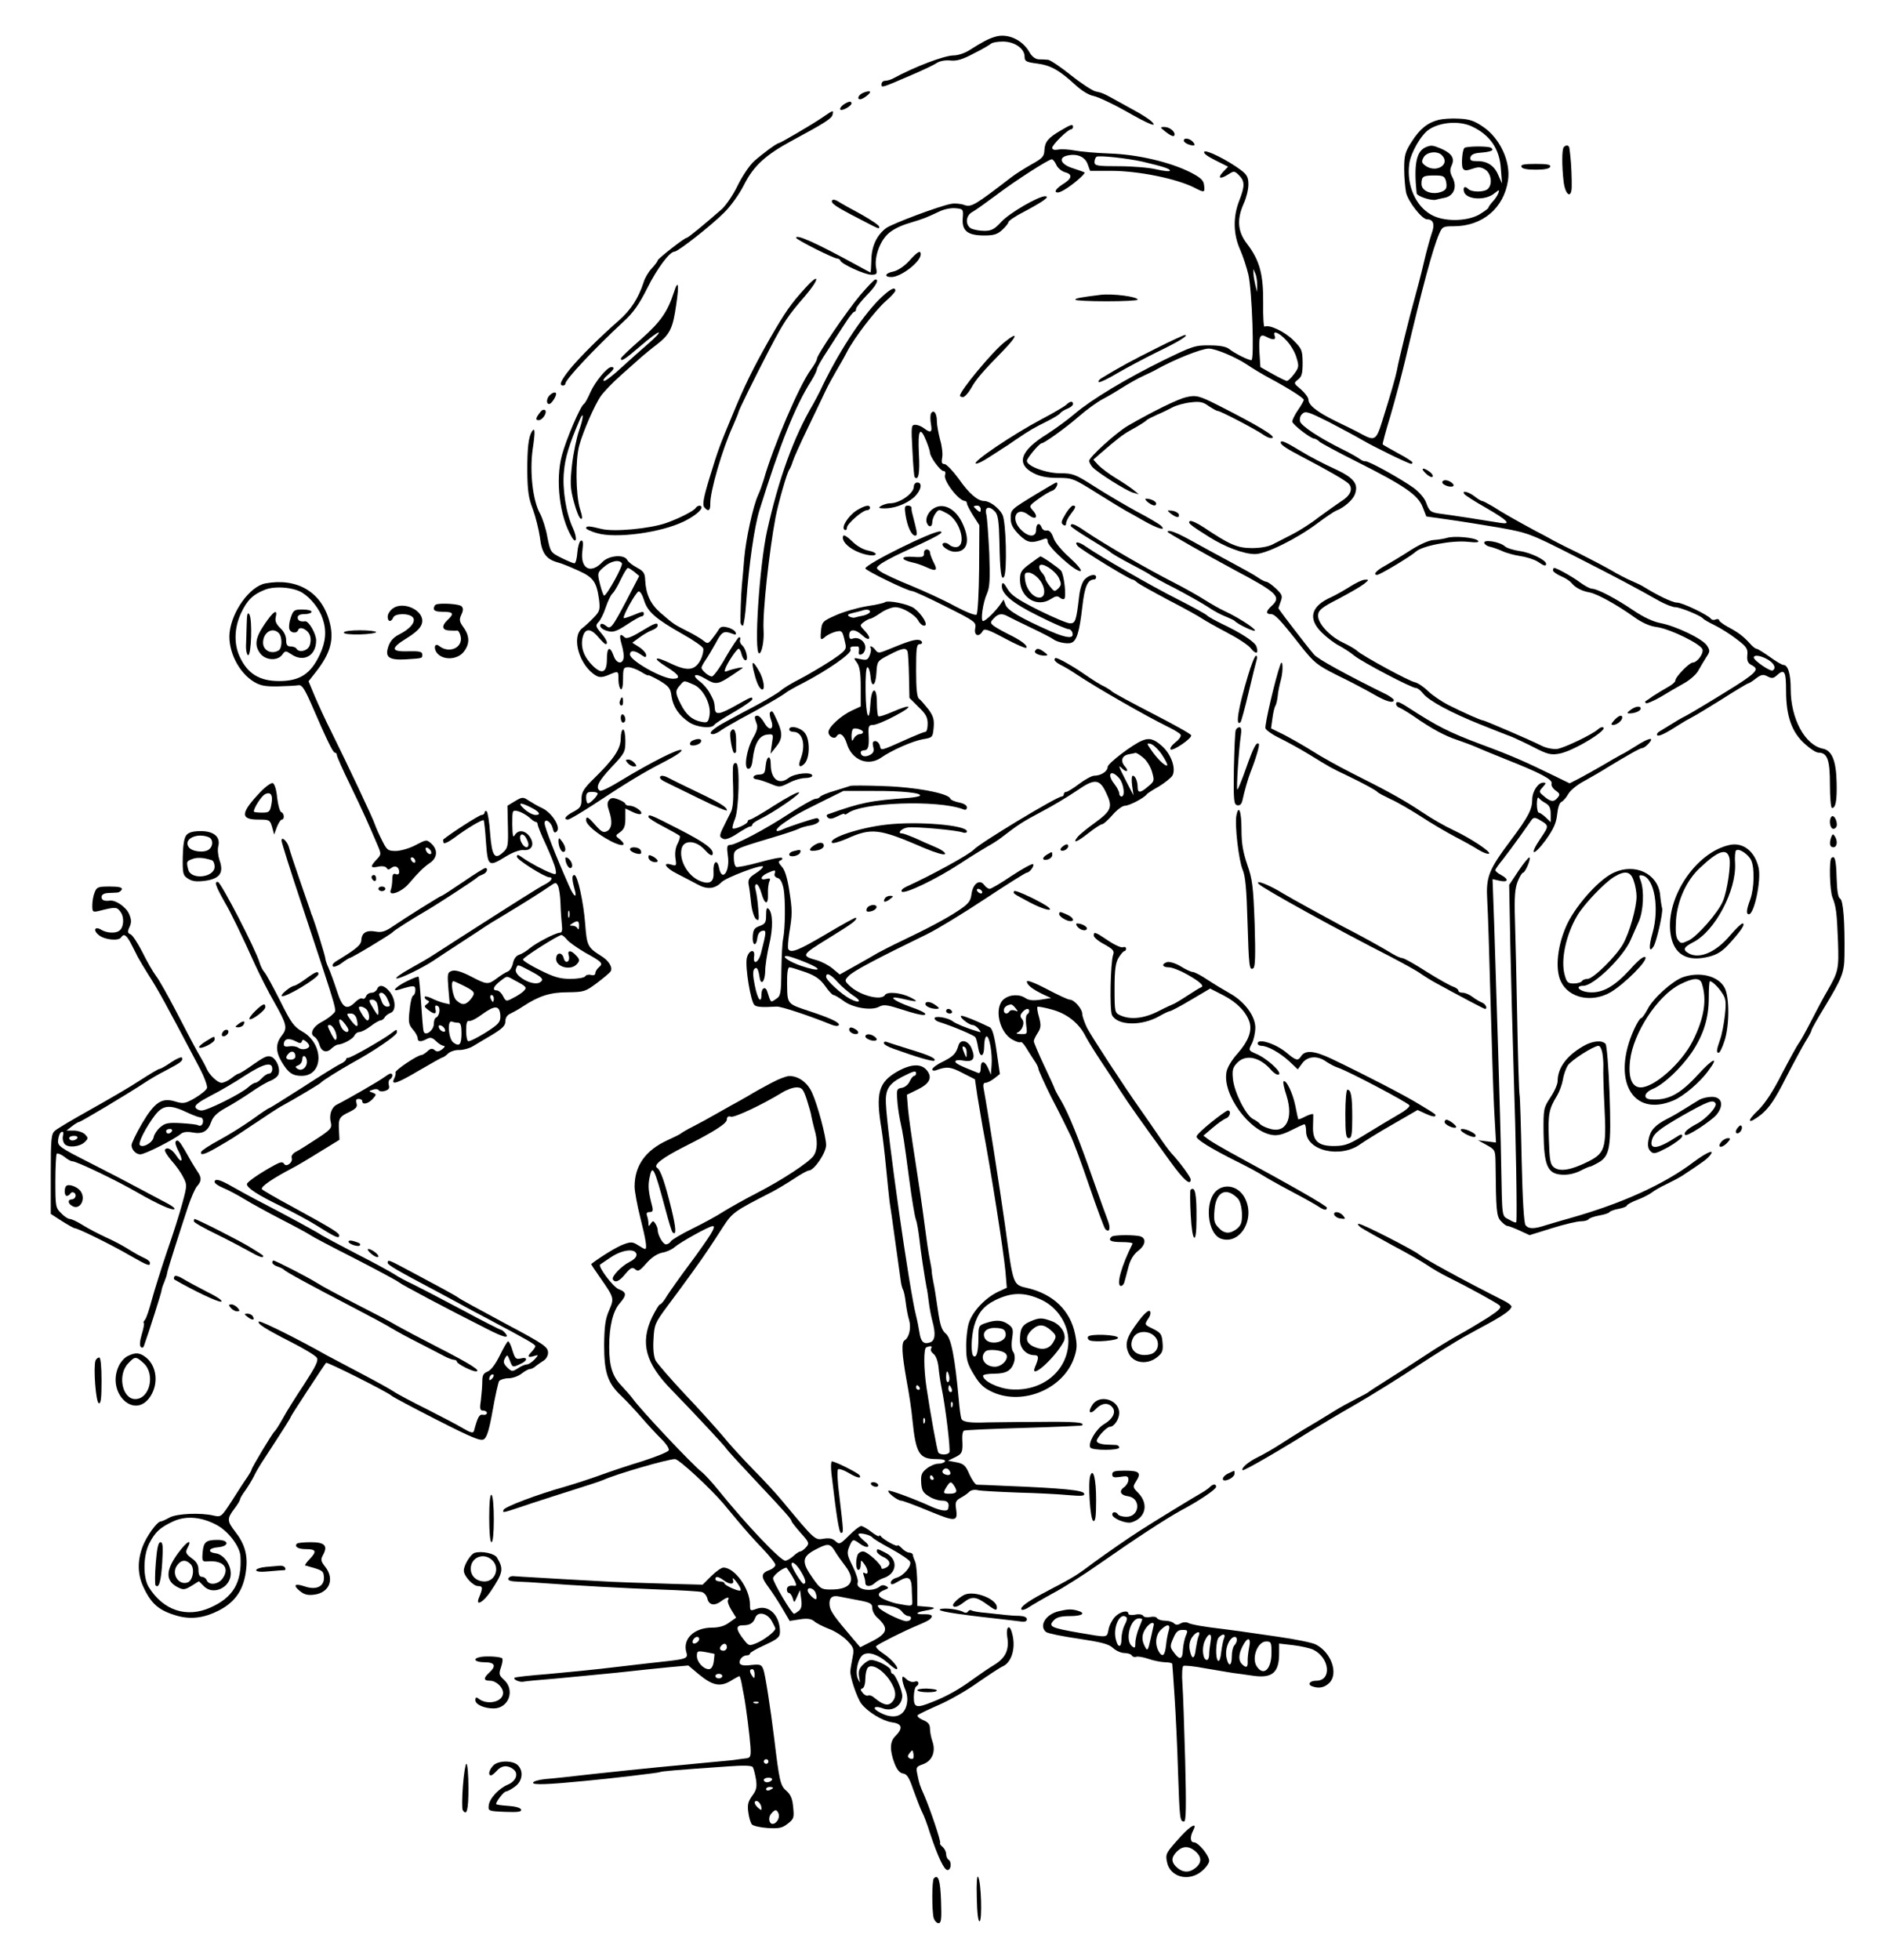 <?xml version="1.0" standalone="no"?>
<!DOCTYPE svg PUBLIC "-//W3C//DTD SVG 20010904//EN"
 "http://www.w3.org/TR/2001/REC-SVG-20010904/DTD/svg10.dtd">
<svg version="1.0" xmlns="http://www.w3.org/2000/svg"
 width="816pt" height="849pt" viewBox="0 0 816 849"
 preserveAspectRatio="xMidYMid meet">
<g transform="translate(0,849) scale(0.1,-0.1)"
fill="#000000" stroke="none">
<path d="M4310 8330 c-27 -8 -55 -23 -110 -58 -19 -12 -49 -22 -66 -22 -42 0
-170 -49 -266 -101 -10 -5 -25 -9 -33 -9 -8 0 -15 -7 -15 -15 0 -16 -2 -17
130 40 47 20 96 43 109 52 14 9 37 13 59 11 27 -3 53 4 101 30 37 18 70 38 76
43 5 5 28 9 51 9 50 0 94 -30 94 -65 0 -20 6 -24 53 -30 60 -8 96 -28 164 -90
30 -28 61 -47 83 -51 19 -4 81 -33 138 -65 101 -58 142 -74 112 -45 -8 8 -33
24 -55 37 -22 12 -60 33 -85 47 -68 38 -73 40 -102 46 -14 3 -63 35 -108 71
-45 36 -89 65 -98 66 -10 1 -28 2 -41 2 -15 1 -30 13 -40 31 -31 55 -97 84
-151 66z"/>
<path d="M3743 8089 c-22 -8 -32 -29 -15 -29 12 0 48 28 42 33 -3 3 -15 1 -27
-4z"/>
<path d="M3654 8036 c-10 -8 -16 -17 -12 -21 7 -7 48 16 48 27 0 12 -14 9 -36
-6z"/>
<path d="M3565 7982 c-40 -28 -184 -112 -190 -112 -9 0 -72 -47 -107 -78 -20
-18 -52 -66 -71 -105 -19 -40 -50 -85 -68 -102 -73 -64 -147 -125 -153 -125
-10 0 -126 -91 -126 -98 0 -4 -12 -20 -26 -35 -14 -15 -30 -42 -35 -60 -23
-70 -55 -119 -107 -165 -82 -72 -162 -151 -210 -208 -41 -51 -52 -74 -32 -74
6 0 10 4 10 8 0 18 125 151 252 269 42 38 68 75 103 145 43 86 97 158 118 158
15 0 159 113 214 168 30 29 68 83 87 121 42 83 93 130 212 194 141 76 169 94
172 111 4 20 4 20 -43 -12z"/>
<path d="M6235 7971 c-48 -12 -82 -39 -117 -94 -29 -45 -33 -60 -33 -117 0
-36 4 -82 8 -103 8 -39 69 -117 91 -117 28 0 35 -22 20 -62 -7 -21 -23 -78
-34 -126 -11 -48 -29 -116 -39 -152 -21 -73 -70 -271 -77 -312 -5 -27 -26
-101 -65 -225 -25 -80 -32 -84 -89 -53 -19 11 -69 35 -110 55 -82 40 -120 70
-120 94 0 9 -14 28 -32 44 -32 27 -33 27 -13 43 16 12 20 26 20 73 -1 54 -3
60 -41 98 -37 37 -106 69 -124 58 -4 -3 -7 44 -6 103 1 124 -15 184 -70 256
-41 53 -45 106 -14 175 11 24 20 60 20 82 0 31 -6 42 -32 62 -59 44 -150 89
-159 80 -6 -6 13 -20 47 -37 l56 -28 -23 -24 c-25 -27 -11 -32 26 -8 22 14 25
14 44 -5 26 -26 26 -47 1 -111 -27 -69 -26 -144 4 -211 13 -30 29 -79 36 -109
16 -72 26 -370 13 -370 -15 0 -75 31 -96 48 -12 10 -39 16 -85 16 -63 1 -75
-4 -197 -63 -165 -81 -314 -171 -385 -231 -30 -26 -85 -66 -122 -90 -117 -72
-137 -130 -58 -170 27 -14 59 -20 104 -20 63 0 68 -2 173 -68 59 -37 115 -71
123 -75 8 -4 42 -23 75 -42 63 -36 103 -47 75 -21 -8 7 -55 35 -105 61 -49 27
-131 75 -181 107 -84 54 -95 58 -149 58 -62 0 -145 31 -145 54 0 11 54 76 64
76 11 0 105 67 161 116 33 29 80 63 105 76 25 13 65 37 90 53 24 15 63 37 85
47 22 10 47 22 55 27 79 44 196 91 228 91 30 0 116 -36 167 -70 22 -15 65 -41
95 -57 84 -45 150 -87 150 -95 0 -4 -11 -24 -25 -44 -14 -20 -25 -43 -25 -50
0 -12 80 -74 96 -74 4 0 15 -6 23 -14 9 -7 81 -46 161 -86 205 -103 265 -144
285 -196 l16 -41 92 -13 c51 -7 151 -23 222 -35 127 -23 134 -25 325 -122 189
-96 273 -141 372 -197 26 -14 56 -26 68 -26 21 0 111 -37 120 -49 3 -4 25 -17
50 -29 25 -12 68 -39 95 -60 44 -33 50 -42 47 -70 -2 -23 2 -34 17 -42 42 -22
31 -32 -202 -173 -34 -21 -71 -42 -82 -48 -17 -8 -39 -21 -115 -68 -8 -5 -12
-12 -8 -16 6 -6 36 8 93 45 17 11 41 25 55 32 14 7 74 43 133 80 59 38 110 68
113 68 3 0 18 9 33 21 24 18 32 19 51 9 17 -9 25 -9 39 4 34 31 41 20 41 -67
0 -109 25 -179 81 -229 23 -21 49 -38 59 -38 39 0 50 -31 50 -138 0 -56 4
-102 9 -102 16 0 22 33 20 111 -2 93 -20 138 -59 146 -78 15 -140 130 -140
258 0 67 -12 105 -32 105 -6 0 -33 16 -59 35 -27 19 -53 35 -57 35 -5 0 -18
10 -29 23 -28 31 -52 49 -96 72 -20 11 -37 24 -37 28 0 5 -7 7 -15 4 -8 -4
-17 -2 -20 2 -10 16 -124 71 -148 71 -20 0 -84 31 -147 70 -8 5 -31 16 -50 24
-19 8 -60 29 -90 47 -30 17 -91 49 -135 71 -44 21 -93 46 -110 55 -16 9 -52
29 -80 43 -80 43 -147 81 -187 107 -21 12 -41 23 -45 23 -5 0 -19 9 -33 20
-26 20 -56 27 -45 11 3 -6 46 -33 95 -61 92 -53 112 -73 63 -65 -91 15 -223
35 -255 39 -48 6 -54 10 -68 49 -6 18 -29 45 -53 63 -54 39 -199 120 -211 116
-4 -1 -14 3 -22 9 -8 6 -42 26 -77 43 -101 50 -176 100 -183 120 -3 10 0 25 9
33 14 14 26 10 114 -34 54 -28 121 -64 150 -81 46 -27 195 -100 208 -101 3 -1
5 2 6 6 0 3 -28 22 -63 40 -35 19 -64 36 -66 38 -2 1 13 58 34 126 20 68 47
171 61 229 79 334 122 494 150 558 13 30 17 32 62 32 125 0 218 78 236 199 12
81 -35 182 -107 231 -39 27 -60 34 -106 36 -31 2 -71 -1 -87 -5z m142 -28 c80
-37 122 -98 127 -185 l5 -63 -16 36 c-17 42 -49 62 -93 61 -24 0 -30 3 -28 16
2 11 15 18 38 20 52 4 68 11 51 22 -14 8 -107 7 -115 -1 -10 -10 -14 -76 -7
-88 7 -11 15 -11 42 -2 26 9 37 8 56 -4 25 -17 32 -62 11 -83 -15 -15 -70 -16
-86 0 -15 15 -24 6 -17 -15 13 -32 91 -36 129 -6 23 18 25 19 19 2 -4 -10 -15
-27 -25 -37 -10 -11 -18 -23 -18 -26 0 -3 -19 -17 -41 -30 -55 -30 -153 -31
-207 0 -68 38 -107 128 -95 220 6 48 52 128 87 150 50 32 130 37 183 13z
m-929 -688 l0 -30 -8 30 c-4 17 -8 39 -8 50 l-1 20 9 -20 c5 -11 8 -33 8 -50z
m126 -239 c18 -18 38 -52 44 -74 12 -38 11 -44 -10 -72 -12 -16 -26 -30 -31
-30 -5 0 -33 14 -62 30 l-53 30 -4 61 c-4 73 2 85 30 70 29 -15 42 -14 36 4
-11 26 18 16 50 -19z m2087 -1383 c28 -17 37 -37 21 -47 -10 -6 -82 43 -82 56
0 13 30 9 61 -9z"/>
<path d="M6180 7853 c-42 -17 -54 -73 -41 -200 1 -13 65 -34 84 -28 7 2 25 6
40 9 38 9 52 47 32 86 -12 23 -13 34 -4 54 14 31 0 52 -48 73 -35 14 -40 15
-63 6z m68 -35 c40 -40 -25 -80 -72 -45 -15 11 -17 17 -7 35 13 24 59 30 79
10z m18 -112 c7 -31 1 -42 -30 -50 -38 -9 -76 9 -76 37 0 33 7 37 56 37 38 0
44 -3 50 -24z"/>
<path d="M4597 7925 c-55 -32 -69 -49 -71 -85 -1 -28 -9 -36 -56 -62 -30 -17
-70 -42 -89 -57 -155 -119 -172 -130 -202 -119 -16 6 -42 8 -57 5 -48 -8 -256
-86 -282 -105 -41 -31 -63 -79 -64 -138 -1 -30 -2 -54 -4 -54 -1 0 -28 14 -60
32 -172 94 -262 135 -262 118 0 -8 163 -90 179 -90 5 0 11 -4 13 -9 5 -15 106
-61 134 -61 23 0 26 3 21 28 -9 44 13 111 48 146 20 20 55 38 96 50 66 20 70
22 130 50 20 10 51 16 70 14 33 -3 34 -4 31 -44 -4 -54 21 -74 94 -74 40 0 57
5 78 25 14 13 26 28 26 33 0 5 30 26 68 45 84 45 114 66 91 67 -29 0 -154 -72
-190 -111 -29 -32 -43 -39 -73 -39 -21 0 -46 5 -57 10 -27 15 -25 56 5 72 13
7 59 40 102 72 83 63 228 156 242 156 5 0 14 -11 20 -25 6 -13 23 -27 37 -31
35 -9 31 -28 -11 -53 -19 -12 -32 -26 -29 -31 4 -7 17 -4 36 7 38 22 94 71 89
76 -3 2 -25 10 -50 18 -52 16 -66 45 -26 55 42 10 77 -4 89 -36 l11 -30 91 0
c118 0 286 -34 363 -74 41 -21 44 -21 40 11 -2 22 -14 33 -58 56 -89 45 -230
78 -350 82 -58 2 -126 8 -152 13 -26 5 -59 7 -73 4 -16 -3 -25 0 -25 8 0 13
68 80 82 80 4 0 8 5 8 10 0 14 -9 11 -53 -15z m353 -135 c93 -22 120 -31 120
-39 0 -5 -26 -2 -57 5 -32 8 -106 14 -164 14 -94 0 -106 2 -106 18 0 9 4 20 9
23 10 7 136 -7 198 -21z"/>
<path d="M5050 7920 c27 -21 40 -25 40 -12 0 15 -24 32 -44 32 -20 0 -19 -2 4
-20z"/>
<path d="M5130 7881 c0 -9 24 -21 42 -21 6 0 6 6 -2 15 -14 16 -40 20 -40 6z"/>
<path d="M6777 7853 c-9 -8 -9 -82 -1 -150 7 -57 33 -76 35 -25 1 31 -2 108
-6 137 -1 11 -3 26 -4 33 -1 13 -14 16 -24 5z"/>
<path d="M6593 7768 c2 -9 24 -13 62 -13 38 0 60 4 63 13 3 9 -14 12 -63 12
-49 0 -66 -3 -62 -12z"/>
<path d="M3606 7622 c-7 -12 15 -27 114 -78 96 -50 90 -47 90 -36 0 6 -35 29
-77 53 -43 23 -88 48 -100 56 -12 8 -24 10 -27 5z"/>
<path d="M3939 7359 c-21 -23 -49 -41 -67 -45 -37 -7 -43 -24 -9 -24 41 0 126
65 127 98 0 20 -13 13 -51 -29z"/>
<path d="M3492 7245 c-65 -71 -89 -106 -156 -222 -72 -127 -110 -204 -163
-333 -55 -133 -59 -141 -98 -269 -26 -85 -32 -118 -23 -128 17 -21 27 -15 26
15 -1 53 51 234 99 339 12 28 23 54 23 57 0 7 72 153 134 272 62 119 81 147
154 231 63 73 67 107 4 38z"/>
<path d="M3728 7212 c-61 -73 -188 -259 -188 -277 0 -6 -12 -27 -26 -46 -50
-67 -164 -334 -205 -479 -6 -19 -16 -48 -24 -65 -21 -45 -53 -190 -60 -275 -3
-41 -8 -93 -10 -115 -4 -40 -7 -139 -6 -162 1 -7 5 -13 10 -13 4 0 11 46 15
103 11 159 35 326 57 397 90 289 155 451 225 561 13 21 24 44 24 50 0 6 21 43
47 82 25 40 60 93 77 119 17 27 34 48 39 48 4 0 7 6 7 13 1 6 21 32 45 57 41
41 57 71 38 69 -5 0 -33 -30 -65 -67z"/>
<path d="M2920 7223 c-27 -84 -59 -129 -143 -203 -47 -41 -86 -78 -86 -82 -2
-17 17 -5 83 52 38 33 74 60 80 60 6 -1 -14 -22 -44 -48 -30 -26 -83 -73 -117
-104 -34 -32 -68 -58 -75 -58 -7 0 -1 12 15 25 29 26 33 35 16 35 -18 0 -70
-63 -91 -110 -10 -24 -23 -47 -28 -50 -15 -9 -77 -154 -95 -222 -29 -108 -10
-265 42 -353 21 -36 26 -7 6 37 -30 64 -47 170 -39 247 5 58 22 115 67 220 19
46 19 14 -1 -42 -11 -31 -25 -98 -31 -149 -9 -81 -8 -102 8 -162 10 -38 23
-71 30 -73 8 -3 7 10 -4 44 -18 59 -20 211 -3 273 16 59 67 177 94 215 12 17
50 57 86 89 36 32 76 68 90 80 14 12 44 37 68 55 55 43 68 69 82 169 14 91 9
115 -10 55z"/>
<path d="M3810 7193 c-81 -82 -181 -236 -257 -398 -8 -16 -21 -41 -29 -55 -84
-142 -149 -321 -200 -550 -33 -149 -58 -530 -34 -530 11 0 22 53 19 100 -5 74
24 341 52 490 13 66 49 191 59 205 4 6 11 21 15 35 4 14 33 79 65 145 32 66
67 140 79 165 12 25 33 63 46 85 13 22 34 58 45 80 30 59 123 181 170 222 22
19 40 39 40 44 0 20 -25 6 -70 -38z"/>
<path d="M4770 7213 c-89 -11 -110 -15 -110 -21 0 -4 61 -7 135 -7 74 0 135 3
135 7 0 13 -108 27 -160 21z"/>
<path d="M4353 7008 c-54 -43 -193 -211 -193 -232 0 -3 6 -6 13 -6 7 0 23 17
35 38 22 40 51 73 140 164 63 65 66 85 5 36z"/>
<path d="M5010 6981 c-100 -50 -160 -82 -235 -128 -11 -6 -17 -14 -14 -18 4
-3 40 14 80 38 41 24 117 64 169 90 94 45 145 76 125 76 -5 0 -62 -26 -125
-58z"/>
<path d="M2382 6778 c-14 -14 -16 -38 -2 -38 9 0 30 31 30 44 0 10 -15 7 -28
-6z"/>
<path d="M5138 6769 c-34 -8 -141 -60 -250 -123 -50 -29 -168 -136 -168 -152
0 -6 6 -17 13 -26 18 -22 148 -104 177 -112 l25 -7 -22 18 c-12 10 -46 33 -76
51 -30 18 -64 44 -77 57 l-22 24 33 29 c67 58 94 79 124 96 40 22 69 40 75 47
3 3 23 13 45 23 22 9 52 24 67 32 15 8 50 18 77 21 40 5 55 2 79 -16 17 -11
34 -21 39 -21 12 0 161 -78 196 -102 15 -11 33 -18 40 -15 18 6 -56 51 -233
141 -83 42 -97 46 -142 35z"/>
<path d="M4620 6736 c-8 -7 -55 -35 -105 -61 -128 -68 -304 -187 -286 -193 5
-2 29 9 53 25 24 15 50 32 59 38 9 5 36 23 60 40 62 42 78 51 136 80 28 14 55
30 58 36 4 5 18 14 31 19 13 5 24 14 24 20 0 14 -13 13 -30 -4z"/>
<path d="M2343 6707 c-22 -27 -24 -37 -9 -37 18 0 40 36 27 44 -5 3 -13 0 -18
-7z"/>
<path d="M4035 6700 c-4 -6 -4 -27 -1 -46 7 -37 0 -42 -30 -19 -10 8 -27 15
-38 15 -17 0 -18 -7 -12 -111 3 -62 7 -114 10 -116 16 -17 23 18 18 102 -5
104 5 122 32 55 9 -22 16 -45 16 -50 0 -19 45 -80 58 -80 8 0 11 -7 7 -18 -7
-25 60 -112 87 -112 4 0 8 -5 8 -10 0 -6 12 -29 27 -53 l27 -42 -1 -189 c-1
-104 -6 -193 -11 -198 -5 -5 -44 10 -95 37 -47 26 -133 65 -191 89 -57 23
-115 50 -128 59 -23 16 -23 17 -3 33 11 9 54 32 95 51 155 71 185 88 164 91
-30 4 -324 -142 -324 -160 0 -9 183 -98 202 -98 7 0 73 -30 146 -67 130 -65
133 -68 128 -95 -6 -31 16 -40 32 -12 7 13 21 9 96 -31 48 -26 90 -44 93 -41
9 9 -23 33 -79 60 -26 13 -54 29 -63 36 -14 12 -14 15 1 31 19 21 36 24 62 9
9 -5 54 -27 100 -49 46 -22 89 -44 95 -49 18 -14 63 -23 80 -16 23 8 35 49 47
154 10 90 23 120 52 120 4 0 8 5 8 10 0 16 -29 11 -49 -9 -11 -11 -21 -40 -25
-77 -12 -103 -16 -114 -39 -114 -12 0 -73 26 -136 57 -91 46 -118 64 -135 92
-15 26 -22 31 -24 19 -7 -37 42 -79 158 -136 63 -32 122 -57 130 -57 8 0 16
-8 18 -18 5 -24 -24 -22 -94 8 -127 56 -186 90 -196 114 l-9 24 -15 -22 c-22
-31 -63 -71 -74 -71 -12 0 -1 79 17 119 12 27 14 61 10 175 -4 77 -9 153 -13
169 -8 32 13 38 39 10 12 -14 16 -44 18 -128 2 -129 8 -173 20 -153 14 21 9
239 -7 269 -15 29 -55 59 -79 59 -28 0 -66 32 -111 97 -25 34 -53 63 -61 63
-12 0 -14 7 -10 29 3 15 -1 50 -9 76 -7 27 -14 63 -14 81 0 34 -14 52 -25 34z
m215 -416 c0 -14 -3 -14 -15 -4 -8 7 -15 14 -15 16 0 2 7 4 15 4 8 0 15 -7 15
-16z"/>
<path d="M2305 6621 c-15 -25 -20 -71 -20 -171 1 -84 5 -117 24 -165 12 -33
26 -89 31 -124 8 -68 27 -94 80 -108 13 -3 52 -19 85 -34 67 -30 80 -49 91
-126 5 -44 3 -51 -23 -78 -16 -17 -39 -38 -51 -47 -48 -39 -10 -164 62 -205
14 -8 28 -7 52 3 45 19 44 19 44 -20 0 -19 5 -38 10 -41 6 -4 10 13 10 44 0
46 2 51 23 51 12 0 37 -9 55 -20 17 -11 32 -18 32 -15 0 2 21 -8 48 -23 41
-25 48 -34 52 -68 7 -46 32 -83 77 -113 34 -22 97 -28 108 -11 4 6 42 31 86
56 43 25 79 50 79 55 0 13 -2 12 -70 -26 -69 -39 -89 -43 -92 -17 -2 31 -4 37
-21 68 -9 18 -29 41 -44 52 -39 29 -21 39 22 13 52 -30 53 -30 151 37 18 12
17 12 -6 9 -14 -3 -34 -8 -44 -12 -16 -7 -18 -5 -12 11 10 26 49 84 57 84 4 0
10 -11 13 -25 4 -14 11 -25 17 -25 14 0 2 51 -15 65 -7 6 -11 16 -9 23 3 6 1
12 -4 12 -4 0 -30 -39 -57 -85 -26 -47 -54 -85 -61 -85 -14 0 -45 27 -45 38 0
4 8 19 17 32 10 14 30 48 45 75 26 50 35 54 72 40 14 -6 17 -4 14 5 -2 8 -18
18 -34 22 -22 6 -31 4 -39 -8 -5 -9 -18 -27 -29 -41 -16 -21 -20 -22 -35 -10
-9 8 -40 27 -70 42 -59 30 -59 29 -118 80 -44 38 -64 81 -67 142 -1 30 -7 39
-35 54 -19 10 -39 25 -43 34 -14 25 -80 19 -107 -9 -52 -55 -98 -29 -87 50 4
34 3 45 -7 42 -6 -3 -13 -25 -15 -51 -2 -26 -7 -47 -13 -47 -5 0 -31 11 -57
24 -46 23 -47 25 -60 90 -6 36 -21 81 -31 100 -32 56 -46 180 -33 277 12 80
11 101 -3 80z m390 -571 c6 -10 -65 -139 -77 -140 -3 0 -11 22 -18 50 -12 48
-11 50 17 74 29 26 67 34 78 16z m54 -37 l21 -18 -54 -104 c-65 -123 -70 -129
-91 -111 -8 7 -18 10 -21 7 -10 -10 5 -25 32 -31 21 -6 39 1 80 28 30 20 58
36 64 36 5 0 10 5 10 10 0 13 -4 13 -47 -5 -20 -8 -38 -14 -40 -12 -6 7 52
111 64 115 7 2 17 -15 24 -38 15 -50 51 -81 166 -146 47 -26 87 -54 90 -62 3
-7 -1 -29 -10 -48 -24 -48 -56 -53 -128 -19 -74 36 -86 27 -20 -14 55 -34 64
-51 27 -51 -47 0 -186 79 -186 105 0 19 20 19 48 -1 19 -13 22 -13 22 -1 0 8
-14 24 -30 34 l-30 19 30 22 c16 12 41 27 55 32 14 5 25 14 25 20 0 16 -11 12
-74 -26 -41 -25 -62 -32 -69 -25 -21 21 -25 11 -13 -31 7 -24 11 -51 8 -60 -6
-28 -32 -21 -43 12 -16 44 -29 37 -29 -15 0 -58 -20 -68 -60 -30 -38 37 -54
77 -46 120 9 45 35 46 69 5 14 -16 28 -30 31 -30 13 0 5 20 -20 49 -23 27 -24
32 -11 46 9 8 23 37 32 64 9 27 22 54 29 60 7 6 23 33 36 61 13 27 27 50 31
50 4 0 16 -8 28 -17z m256 -488 c43 -17 80 -91 69 -138 -5 -26 -9 -29 -37 -23
-38 8 -64 30 -88 78 -23 46 -24 56 -2 80 19 22 16 21 58 3z"/>
<path d="M5550 6573 c0 -10 26 -27 95 -63 113 -59 191 -104 201 -117 18 -22 5
-51 -35 -75 -19 -13 -63 -44 -97 -69 -33 -26 -85 -59 -115 -74 -30 -15 -67
-34 -84 -43 -19 -10 -53 -16 -90 -16 -63 0 -97 15 -209 90 -27 18 -54 30 -59
27 -12 -7 0 -17 83 -69 70 -44 150 -74 199 -74 46 0 179 65 271 134 36 27 72
51 80 54 33 12 72 46 81 70 18 46 -4 73 -89 112 -42 19 -106 52 -140 73 -74
45 -92 52 -92 40z"/>
<path d="M6179 6439 c12 -12 25 -18 29 -14 4 4 -2 13 -12 21 -30 22 -43 17
-17 -7z"/>
<path d="M6250 6401 c0 -12 39 -25 48 -16 7 7 -17 25 -35 25 -7 0 -13 -4 -13
-9z"/>
<path d="M3960 6382 c0 -29 -61 -72 -102 -72 -23 0 -61 -19 -43 -21 48 -6 109
14 148 49 29 28 36 62 12 62 -8 0 -15 -8 -15 -18z"/>
<path d="M4489 6349 c-110 -67 -109 -66 -109 -105 0 -25 9 -42 36 -70 37 -36
53 -39 107 -19 12 5 17 2 17 -10 0 -24 127 -138 143 -128 6 3 -16 29 -48 58
-34 30 -64 66 -70 86 -8 23 -18 33 -29 31 -9 -2 -19 4 -22 13 -9 24 -24 18
-24 -10 0 -33 -32 -33 -65 0 -49 48 -20 106 33 64 31 -24 44 -8 17 21 -16 18
-15 20 25 49 23 17 51 33 61 36 15 5 29 35 16 35 -2 0 -42 -23 -88 -51z"/>
<path d="M4974 6315 c22 -17 36 -19 36 -6 0 10 -24 21 -43 21 -7 0 -3 -7 7
-15z"/>
<path d="M3015 6290 c-8 -13 -71 -45 -127 -65 -70 -25 -229 -40 -282 -26 -53
13 -66 14 -66 3 0 -4 21 -14 46 -21 82 -25 280 2 379 51 44 22 75 47 75 60 0
11 -17 10 -25 -2z"/>
<path d="M3712 6279 c-37 -24 -68 -74 -52 -84 6 -3 10 1 10 9 0 17 68 76 87
76 7 0 13 5 13 10 0 16 -22 11 -58 -11z"/>
<path d="M3924 6260 c8 -51 26 -90 42 -90 10 0 9 10 -1 50 -15 58 -15 57 -15
70 0 6 -7 10 -16 10 -14 0 -15 -7 -10 -40z"/>
<path d="M4048 6289 c-24 -13 -39 -44 -32 -63 8 -22 24 -20 24 2 0 10 6 27 14
38 14 19 15 19 50 0 59 -31 88 -146 37 -146 -9 0 -22 5 -28 11 -6 6 -17 9 -23
7 -21 -7 19 -38 49 -38 55 0 67 51 30 127 -29 60 -81 86 -121 62z"/>
<path d="M4620 6268 c-23 -38 -24 -44 -10 -53 6 -3 10 0 10 8 0 8 9 26 20 40
22 28 25 37 10 37 -6 0 -19 -15 -30 -32z"/>
<path d="M5074 6265 c24 -18 39 -20 34 -2 -3 6 -15 13 -29 15 -23 2 -23 2 -5
-13z"/>
<path d="M4640 6212 c0 -4 37 -29 83 -57 45 -27 84 -52 87 -55 8 -8 40 -27
105 -61 33 -17 65 -35 71 -40 7 -5 55 -32 109 -59 53 -28 115 -63 138 -78 23
-16 58 -35 77 -42 19 -8 37 -16 40 -19 14 -16 92 -52 88 -41 -4 12 -77 58
-133 84 -16 7 -55 29 -85 48 -30 19 -89 52 -130 73 -122 62 -304 168 -384 222
-48 33 -66 40 -66 25z"/>
<path d="M5060 6186 c0 -4 169 -100 290 -165 187 -99 204 -116 160 -156 -24
-22 -26 -35 -3 -35 18 0 40 -23 130 -138 58 -73 70 -83 160 -128 54 -26 124
-63 155 -81 55 -32 88 -41 88 -25 0 4 -15 15 -32 24 -177 87 -296 153 -313
172 -11 13 -30 36 -42 52 -71 91 -113 147 -113 150 0 1 5 15 10 29 9 24 6 30
-21 56 -17 16 -36 29 -41 29 -5 0 -22 8 -36 18 -15 11 -70 41 -122 69 -52 28
-128 69 -169 92 -65 36 -101 49 -101 37z"/>
<path d="M3655 6170 c-9 -15 7 -39 38 -58 37 -23 94 -35 102 -23 2 5 -12 12
-32 16 -22 4 -50 20 -70 40 -18 18 -35 29 -38 25z"/>
<path d="M6270 6160 c-14 -4 -39 -8 -57 -9 -20 -1 -59 -18 -100 -44 -37 -24
-87 -54 -110 -67 -39 -21 -55 -40 -35 -40 12 0 145 80 167 100 27 26 160 51
228 43 35 -4 49 -2 42 5 -14 14 -105 22 -135 12z"/>
<path d="M6432 6138 c3 -7 13 -14 24 -16 10 -2 34 -10 52 -18 18 -9 55 -19 82
-23 27 -4 60 -15 74 -24 28 -19 36 -21 36 -9 0 16 -68 49 -114 55 -27 4 -57
13 -65 21 -23 20 -94 31 -89 14z"/>
<path d="M4670 6125 c13 -15 225 -145 237 -145 4 0 14 -6 22 -14 9 -7 70 -41
136 -76 66 -34 131 -70 145 -80 14 -9 63 -37 109 -61 46 -24 92 -54 102 -68
22 -27 34 -23 24 8 -6 20 -64 58 -150 99 -27 13 -57 29 -65 37 -8 7 -67 39
-130 71 -108 54 -333 184 -392 225 -33 24 -56 26 -38 4z"/>
<path d="M4004 6093 c1 -15 -6 -18 -47 -15 -55 4 -57 -12 -4 -24 17 -3 47 -14
64 -22 41 -19 48 -13 28 24 -8 16 -15 35 -15 42 0 6 -6 12 -14 12 -8 0 -13 -8
-12 -17z"/>
<path d="M4463 6048 c-37 -27 -43 -37 -43 -69 0 -78 74 -123 135 -83 19 12 28
14 38 5 8 -6 16 -8 19 -5 10 9 -1 106 -14 122 -11 13 -83 63 -90 62 -2 -1 -22
-15 -45 -32z m126 -62 c11 -25 11 -30 -3 -45 -16 -15 -18 -14 -36 9 -11 14
-20 29 -20 34 0 5 -7 17 -16 27 -9 10 -13 23 -9 29 10 16 67 -20 84 -54z m-88
-3 c28 -31 33 -76 8 -81 -26 -5 -59 30 -66 71 -5 32 -3 37 14 37 11 0 31 -12
44 -27z"/>
<path d="M6730 6019 c0 -5 15 -16 33 -24 19 -8 40 -21 47 -30 17 -21 45 -35
78 -41 33 -6 118 -53 191 -105 36 -26 69 -41 100 -45 59 -8 195 -75 199 -98 4
-19 -24 -56 -43 -56 -14 0 -75 -62 -75 -78 0 -6 -15 -19 -32 -28 -18 -10 -46
-27 -63 -38 -16 -12 -32 -22 -34 -23 -2 -2 -2 -6 2 -9 3 -3 31 9 63 27 31 19
77 46 103 60 25 14 53 39 61 55 9 16 24 41 34 57 17 25 17 29 3 51 -19 29
-134 84 -201 97 -32 6 -75 26 -119 56 -77 52 -154 92 -178 93 -8 0 -31 12 -50
26 -33 25 -103 64 -114 64 -3 0 -5 -5 -5 -11z"/>
<path d="M5850 5949 c-25 -16 -61 -36 -80 -45 -89 -39 -104 -93 -42 -154 20
-20 53 -45 72 -55 19 -10 51 -30 70 -46 39 -30 247 -139 266 -139 7 0 21 -11
31 -24 24 -31 122 -84 253 -136 58 -23 118 -47 135 -53 16 -7 59 -27 94 -45
54 -28 72 -33 105 -27 63 9 234 115 188 115 -4 0 -12 -4 -17 -9 -24 -22 -147
-81 -177 -85 -19 -2 -49 4 -70 15 -45 23 -245 109 -253 109 -8 0 -89 36 -150
67 -27 14 -66 40 -86 59 -19 19 -45 36 -58 39 -26 5 -224 113 -249 135 -9 9
-38 25 -63 37 -59 28 -111 86 -107 120 2 21 19 34 88 69 47 25 96 53 110 64
23 18 23 20 5 19 -11 0 -40 -14 -65 -30z"/>
<path d="M1150 5963 c-67 -13 -145 -120 -155 -213 -8 -78 38 -172 105 -213 28
-17 49 -21 105 -20 38 1 78 3 89 5 14 2 25 -14 53 -77 71 -164 96 -215 104
-215 5 0 9 -5 9 -11 0 -6 26 -65 59 -132 57 -118 78 -166 116 -255 18 -42 18
-43 -3 -65 -29 -31 -28 -38 7 -31 17 4 32 1 36 -5 5 -9 10 -9 20 -1 17 14 35
5 35 -17 0 -9 -6 -13 -15 -9 -11 4 -15 -2 -15 -23 0 -16 -3 -37 -7 -47 -11
-29 48 -8 79 29 42 49 63 70 92 90 32 22 34 57 5 83 -20 18 -21 18 -67 -6 -25
-14 -64 -25 -85 -26 -36 0 -40 3 -61 45 -13 25 -27 57 -31 69 -8 26 -121 265
-189 402 -24 47 -55 115 -71 152 l-28 67 30 38 c67 85 83 145 59 227 -36 124
-141 184 -276 159z m161 -41 c37 -23 74 -71 87 -111 18 -52 14 -101 -12 -156
-39 -84 -87 -115 -176 -115 -86 0 -137 32 -171 105 -26 56 -24 125 5 188 27
58 52 82 105 103 44 17 125 10 162 -14z m557 -1120 c6 -18 -15 -14 -22 4 -4
10 -1 14 6 12 6 -2 14 -10 16 -16z m-68 -43 c0 -6 -4 -7 -10 -4 -5 3 -10 11
-10 16 0 6 5 7 10 4 6 -3 10 -11 10 -16z"/>
<path d="M1260 5815 c-7 -20 -9 -42 -6 -50 6 -18 33 -20 38 -4 7 20 46 0 52
-27 4 -13 2 -33 -4 -44 -11 -21 -45 -27 -55 -10 -3 6 -15 10 -26 10 -14 0 -19
7 -19 28 0 18 -10 38 -26 52 -18 18 -23 31 -19 47 9 38 -10 26 -48 -30 -41
-60 -46 -93 -18 -129 24 -29 74 -31 94 -4 13 18 15 18 38 3 54 -38 109 -8 109
59 0 29 -32 85 -48 83 -20 -3 -32 3 -32 16 0 10 10 15 30 15 17 0 30 5 30 10
0 6 -18 10 -39 10 -36 0 -40 -3 -51 -35z m-52 -67 c16 -16 15 -65 0 -75 -31
-19 -68 -1 -68 33 0 44 40 70 68 42z"/>
<path d="M1069 5785 c-1 -33 -2 -76 -3 -95 0 -19 4 -36 9 -38 14 -3 19 153 6
176 -8 13 -11 3 -12 -43z"/>
<path d="M3834 5881 c-3 -3 -38 -11 -79 -17 -40 -7 -100 -24 -133 -39 -57 -25
-60 -29 -64 -66 -4 -43 -2 -45 21 -25 9 7 28 16 43 20 28 6 29 5 42 -55 5 -22
-2 -30 -62 -70 -37 -24 -96 -59 -132 -78 -36 -18 -74 -41 -85 -51 -11 -10 -56
-37 -100 -61 -44 -23 -107 -57 -140 -75 -56 -30 -81 -54 -55 -54 7 0 24 8 38
19 15 10 50 30 77 45 89 47 182 101 197 113 8 7 43 27 79 45 107 56 211 128
205 144 -5 12 2 15 32 14 4 -1 6 -10 4 -20 -2 -15 1 -18 12 -14 9 3 16 17 16
30 0 26 -30 47 -54 38 -12 -4 -16 0 -16 15 0 28 27 27 57 -1 31 -29 42 -14 12
18 -24 25 -24 26 -5 40 11 8 23 14 27 14 5 0 25 11 45 25 20 14 49 25 63 25
32 0 86 -32 101 -59 6 -12 17 -21 25 -21 20 0 -8 48 -43 75 -26 19 -116 37
-128 26z m-64 -41 c0 -5 -12 -12 -27 -16 -16 -3 -33 -7 -39 -9 -6 -2 -17 1
-24 5 -10 6 -6 10 16 15 16 4 34 8 39 10 20 7 35 5 35 -5z"/>
<path d="M1890 5872 c-5 -2 -10 -10 -10 -18 0 -10 12 -14 40 -14 45 0 49 -8
20 -35 -28 -26 -25 -45 8 -46 15 -1 30 -1 34 0 4 0 11 -11 14 -24 12 -50 -49
-78 -93 -43 -20 16 -26 -12 -7 -33 27 -30 87 -26 113 7 27 34 27 68 0 106 -18
25 -20 33 -10 55 9 19 9 29 1 37 -10 10 -87 15 -110 8z"/>
<path d="M1703 5855 c-13 -9 -23 -25 -23 -36 0 -23 15 -25 24 -4 7 19 69 20
85 1 15 -18 -11 -50 -59 -74 -24 -12 -39 -28 -47 -52 -16 -47 2 -60 76 -56 74
5 71 4 71 21 0 12 -12 15 -55 14 -82 -3 -85 12 -12 57 48 30 67 51 67 75 0 49
-84 85 -127 54z"/>
<path d="M1490 5750 c0 -6 28 -9 70 -8 39 1 70 6 70 10 0 4 -31 8 -70 8 -40 0
-70 -4 -70 -10z"/>
<path d="M3910 5701 c-25 -10 -58 -23 -75 -30 -25 -10 -31 -10 -41 3 -11 16
-29 23 -21 9 3 -5 1 -18 -4 -31 -8 -20 -13 -23 -40 -17 -31 7 -32 7 -15 -16
12 -17 16 -46 16 -106 l0 -83 -37 -17 c-48 -22 -103 -72 -103 -94 0 -19 26
-33 35 -19 13 21 32 8 44 -29 21 -73 92 -102 149 -63 47 33 137 72 181 80 42
7 43 8 47 50 3 35 -1 50 -23 80 -16 20 -34 41 -40 45 -9 6 -13 42 -13 122 0
98 2 115 16 115 8 0 12 5 9 10 -9 14 -32 11 -85 -9z m23 -33 c2 -7 5 -55 6
-107 l2 -94 39 -39 c32 -30 40 -45 40 -73 0 -19 -4 -35 -10 -35 -5 0 -35 -12
-67 -26 -132 -59 -124 -57 -130 -34 -3 11 -12 20 -20 20 -11 0 -13 -7 -9 -25
5 -18 1 -27 -14 -35 -21 -11 -40 -6 -40 11 0 5 6 9 14 9 18 0 23 16 20 68 -2
37 1 42 20 42 12 0 55 18 96 40 82 43 73 54 -14 16 -30 -13 -57 -22 -60 -18
-3 3 -6 30 -6 59 0 73 -24 68 -28 -5 -5 -91 -20 -56 -21 53 -1 64 2 105 8 105
5 0 11 -17 13 -37 4 -56 23 -46 26 13 3 50 4 51 54 77 58 30 74 33 81 15z
m-193 -349 c0 -5 -7 -9 -15 -9 -7 0 -19 -8 -24 -17 -9 -16 -10 -15 -11 8 0 14
3 28 6 31 8 8 44 -3 44 -13z"/>
<path d="M4486 5671 c-7 -10 17 -21 42 -21 15 1 14 3 -2 15 -23 17 -33 19 -40
6z"/>
<path d="M5408 5563 c-42 -139 -56 -224 -32 -201 3 3 19 61 35 129 16 68 32
132 35 142 3 9 1 17 -3 17 -5 0 -21 -39 -35 -87z"/>
<path d="M4570 5632 c0 -5 12 -15 28 -23 15 -7 45 -25 67 -40 90 -60 304 -182
392 -225 29 -14 56 -30 59 -36 4 -6 -6 -21 -22 -33 -16 -13 -26 -27 -21 -31 9
-9 93 48 89 61 -1 6 -76 47 -165 93 -89 46 -169 89 -177 96 -8 7 -22 16 -30
20 -22 10 -49 27 -100 62 -45 31 -104 64 -115 64 -3 0 -5 -4 -5 -8z"/>
<path d="M3265 5588 c11 -47 22 -75 34 -83 19 -11 12 42 -10 79 -26 45 -33 45
-24 4z"/>
<path d="M5548 5610 c-21 -58 -69 -263 -64 -275 3 -8 31 -28 63 -43 32 -16 87
-46 123 -68 93 -57 99 -61 165 -92 75 -36 128 -65 135 -73 3 -4 28 -17 55 -30
28 -12 86 -46 130 -74 44 -29 112 -69 150 -89 39 -20 85 -46 102 -57 18 -11
38 -19 45 -17 15 5 -78 67 -157 104 -33 15 -92 49 -132 76 -75 50 -140 87
-308 171 -55 28 -129 69 -165 92 -36 23 -91 54 -123 71 l-59 29 6 43 c3 24 9
49 13 55 4 6 8 25 10 42 1 16 8 49 14 71 11 41 8 96 -3 64z"/>
<path d="M2687 5455 c-4 -8 -2 -17 3 -20 6 -4 10 3 10 14 0 25 -6 27 -13 6z"/>
<path d="M6050 5440 c0 -6 8 -14 18 -17 9 -4 37 -21 62 -38 73 -51 132 -83
185 -100 28 -10 64 -23 80 -30 17 -8 76 -32 133 -55 147 -58 202 -87 196 -104
-3 -8 5 -21 17 -30 19 -13 20 -18 9 -31 -16 -20 -30 -19 -59 6 -23 19 -23 20
-6 39 16 18 16 20 2 20 -22 0 -47 -39 -47 -72 0 -44 -17 -76 -91 -175 -99
-132 -110 -160 -104 -264 3 -46 9 -237 14 -424 5 -187 12 -404 16 -482 l8
-142 -39 5 -39 5 38 -21 c36 -20 37 -22 38 -78 2 -207 4 -230 23 -251 11 -12
23 -21 28 -21 5 0 29 -9 53 -20 l43 -20 97 30 c54 17 110 30 126 30 15 0 30 4
33 9 4 5 24 12 46 16 22 4 42 10 45 15 3 4 21 11 40 14 19 4 35 10 35 14 0 4
21 16 48 26 26 10 54 25 62 32 9 7 36 23 60 34 25 12 57 29 71 38 85 56 106
71 118 86 26 31 -10 17 -68 -26 -129 -98 -313 -181 -536 -244 -33 -9 -79 -23
-103 -30 -54 -18 -77 -18 -91 -1 -7 9 -13 107 -17 283 -3 148 -7 274 -9 281
-2 7 -7 153 -10 325 -3 172 -8 369 -10 437 -3 95 0 133 12 163 8 21 19 38 23
38 9 0 35 59 28 66 -3 2 -24 -23 -47 -57 l-41 -62 5 -261 c3 -144 10 -398 15
-566 9 -260 15 -606 11 -633 -1 -5 -14 0 -31 10 -33 19 -30 -4 -35 253 -1 74
-7 293 -13 485 -6 193 -14 437 -17 543 l-7 194 31 -7 c37 -8 41 6 6 25 -14 7
-25 17 -25 21 0 4 15 25 33 47 17 22 50 66 72 97 22 31 45 64 51 72 8 12 15
13 30 5 48 -28 48 -27 11 -82 -52 -76 -34 -83 21 -9 35 49 46 74 50 112 3 29
10 51 19 54 7 3 20 18 28 32 8 16 39 42 72 59 32 18 74 42 94 55 92 56 147 87
156 87 6 0 18 9 28 20 27 30 -1 24 -55 -11 -25 -16 -54 -33 -65 -38 -11 -6
-47 -26 -80 -46 -33 -19 -79 -45 -102 -57 l-41 -21 -74 36 c-119 58 -180 85
-310 133 -139 52 -190 78 -318 161 -39 25 -50 28 -50 13z m648 -429 c16 -9 22
-21 22 -47 l0 -35 -22 21 c-12 11 -25 20 -30 20 -4 0 -8 17 -8 38 0 20 4 32 8
26 4 -6 17 -16 30 -23z"/>
<path d="M7066 5415 c-16 -12 -17 -15 -4 -15 24 0 48 11 48 21 0 13 -23 10
-44 -6z"/>
<path d="M3337 5404 c-3 -3 -1 -18 4 -32 16 -41 -6 -52 -28 -14 -10 18 -24 32
-30 32 -15 0 -15 -6 -4 -35 6 -14 1 -32 -15 -60 -29 -51 -42 -135 -21 -135 10
0 16 14 19 43 8 66 28 101 62 105 28 3 28 3 21 -40 l-6 -43 20 25 c32 38 34
61 11 113 -22 49 -23 51 -33 41z"/>
<path d="M2690 5381 c0 -12 5 -21 10 -21 6 0 10 6 10 14 0 8 -4 18 -10 21 -5
3 -10 -3 -10 -14z"/>
<path d="M6995 5370 c-14 -16 -15 -20 -4 -20 16 0 39 19 39 32 0 14 -16 9 -35
-12z"/>
<path d="M3420 5330 c0 -5 8 -10 18 -10 40 0 55 -55 32 -116 -13 -33 -5 -43
16 -22 24 24 25 104 2 133 -19 25 -68 35 -68 15z"/>
<path d="M5355 5327 c-3 -7 -6 -82 -8 -167 -2 -139 0 -155 15 -158 12 -2 19 5
23 25 7 33 23 90 34 118 23 58 41 119 36 123 -10 10 -23 -14 -55 -105 -18 -51
-35 -93 -38 -93 -5 0 6 172 15 233 4 25 2 37 -6 37 -6 0 -14 -6 -16 -13z"/>
<path d="M2690 5292 c0 -45 -29 -89 -114 -172 -47 -46 -56 -61 -56 -91 0 -31
-5 -39 -35 -55 -35 -18 -45 -34 -24 -34 7 0 55 29 108 63 144 95 217 140 309
187 49 25 80 46 75 51 -9 9 -131 -52 -271 -137 -40 -25 -77 -42 -82 -39 -21
13 -8 40 50 102 57 60 60 66 60 113 0 28 -4 50 -10 50 -5 0 -10 -17 -10 -38z
m-100 -239 c0 -10 -32 -43 -42 -43 -4 0 -8 11 -8 25 0 20 5 25 25 25 14 0 25
-3 25 -7z"/>
<path d="M3166 5321 c-7 -11 8 -97 17 -93 4 1 7 4 7 7 0 3 0 25 0 50 0 41 -11
58 -24 36z"/>
<path d="M3003 5283 c-7 -2 -13 -9 -13 -15 0 -14 43 -6 48 10 4 12 -12 15 -35
5z"/>
<path d="M4949 5282 c-43 -18 -149 -99 -149 -114 0 -19 -29 -38 -58 -38 -10 0
-40 -16 -65 -35 -25 -19 -51 -35 -56 -35 -6 0 -11 -4 -11 -10 0 -5 -4 -10 -9
-10 -21 0 -354 -201 -381 -230 -19 -21 -183 -111 -293 -161 -15 -7 -24 -16
-19 -21 12 -12 148 53 252 121 47 31 101 64 120 75 19 10 47 28 62 40 69 53
88 66 173 111 50 26 119 68 154 92 74 51 96 50 124 -10 30 -62 24 -78 -47
-130 -35 -25 -69 -53 -76 -62 -25 -31 -3 -23 45 15 28 22 55 40 61 40 6 0 26
18 45 40 19 22 43 40 54 40 19 0 84 34 95 50 3 4 26 19 53 34 26 16 52 37 58
47 16 31 -6 93 -46 128 -35 31 -55 36 -86 23z m85 -59 c16 -24 27 -45 24 -48
-7 -7 -46 31 -71 69 -18 26 -18 28 -1 24 10 -2 32 -22 48 -45z m-81 -14 c15
-11 32 -38 39 -61 11 -39 11 -42 -16 -64 -33 -29 -46 -30 -46 -5 0 26 -10 51
-21 51 -5 0 -6 -19 -3 -42 l6 -43 -31 60 c-34 66 -37 75 -19 57 20 -20 32 -13
13 8 -21 24 -14 47 17 53 13 2 26 5 29 6 4 0 18 -8 32 -20z m-102 -91 c19 -24
26 -78 9 -78 -5 0 -10 6 -10 14 0 7 -9 25 -20 39 -36 45 -16 68 21 25z"/>
<path d="M3318 5173 c-3 -32 -6 -37 -28 -38 -27 0 -35 -18 -10 -21 8 0 34 -9
57 -18 40 -17 42 -17 82 3 22 12 54 21 71 21 16 0 30 5 30 10 0 18 -76 11
-103 -10 -41 -32 -77 -5 -77 59 0 44 -18 38 -22 -6z"/>
<path d="M2720 5185 c7 -8 19 -15 27 -15 13 0 13 3 3 15 -7 8 -19 15 -27 15
-13 0 -13 -3 -3 -15z"/>
<path d="M3178 5177 c-3 -6 -3 -50 -1 -95 2 -56 -1 -93 -10 -110 -8 -15 -21
-42 -30 -60 -21 -42 -21 -48 -1 -56 9 -4 34 6 60 24 25 16 49 30 55 30 5 0 9
4 9 8 0 5 15 15 33 24 60 29 181 112 169 116 -7 2 -55 -24 -107 -57 -52 -34
-100 -61 -105 -61 -6 0 -10 -4 -10 -9 0 -10 -58 -36 -65 -29 -3 3 2 21 10 41
17 40 22 232 6 241 -5 3 -11 0 -13 -7z"/>
<path d="M2860 5122 c0 -5 10 -13 23 -19 12 -6 77 -38 145 -71 67 -33 122 -57
122 -52 0 14 -27 31 -132 81 -57 27 -111 54 -120 59 -22 12 -38 13 -38 2z"/>
<path d="M1129 5060 c-87 -91 -89 -120 -10 -120 48 0 51 -1 60 -32 l9 -33 12
33 c7 17 16 32 21 32 13 0 11 28 -2 32 -6 2 -14 30 -18 63 -3 34 -11 60 -19
63 -7 2 -31 -15 -53 -38z m47 -54 c-6 -33 -10 -36 -41 -36 -19 0 -35 2 -35 5
0 16 32 65 47 74 26 14 37 -2 29 -43z"/>
<path d="M3685 5086 c-5 -2 -36 -11 -67 -21 -32 -9 -60 -21 -64 -26 -3 -5 -12
-9 -20 -9 -8 0 -58 -28 -112 -63 -105 -69 -234 -137 -259 -137 -12 0 -14 -8
-9 -45 11 -68 -25 -119 -38 -54 -8 41 -27 27 -24 -17 3 -42 -14 -56 -53 -42
-56 19 -98 91 -85 143 10 39 64 35 101 -7 18 -20 30 -27 33 -19 7 22 -30 50
-149 111 -123 63 -129 65 -129 51 0 -4 30 -24 66 -42 36 -19 68 -37 70 -40 2
-4 -2 -19 -10 -34 -9 -17 -12 -41 -9 -62 5 -32 4 -35 -15 -29 -44 14 -29 -13
21 -38 28 -14 69 -36 90 -47 41 -23 75 -20 104 10 20 20 170 77 179 68 3 -3
-10 -16 -30 -29 -29 -18 -35 -28 -32 -48 3 -14 8 -51 11 -82 3 -31 13 -62 21
-69 13 -10 14 -4 10 42 -2 30 -7 66 -11 82 -5 17 -3 27 4 27 5 0 15 -18 21
-40 14 -50 30 -52 28 -2 -1 20 2 45 6 54 6 13 3 15 -13 11 -30 -8 -26 11 4 25
33 15 38 15 32 -2 -3 -8 2 -16 13 -19 12 -3 20 -19 26 -48 8 -48 7 -166 -2
-214 -4 -16 -7 -79 -8 -139 -1 -101 -3 -110 -23 -123 -24 -16 -22 -19 -38 32
-7 24 -25 17 -25 -10 0 -47 -17 -25 -29 36 -9 43 -9 65 -2 72 11 11 17 1 23
-38 6 -36 23 -16 24 28 0 23 8 75 17 114 18 74 16 138 -2 156 -8 8 -11 0 -11
-27 0 -32 -4 -38 -28 -47 -23 -8 -28 -16 -30 -44 -3 -41 15 -48 20 -8 2 17 10
29 21 31 19 4 19 -2 -5 -96 -11 -43 -36 -54 -30 -14 5 36 -25 26 -32 -10 -7
-39 17 -185 33 -201 9 -9 33 -11 96 -7 17 2 141 -39 237 -78 17 -7 30 -8 33
-2 6 10 -36 30 -127 60 -97 32 -96 30 -97 115 -1 50 3 75 10 75 7 0 38 -10 70
-21 44 -16 64 -31 85 -60 15 -22 31 -39 36 -39 5 0 24 -11 43 -25 39 -30 120
-44 154 -26 18 10 34 9 84 -7 84 -27 117 -34 117 -24 0 5 -29 19 -65 31 -72
26 -101 49 -44 37 76 -18 85 -17 44 4 -43 21 -100 26 -110 10 -16 -26 -109 -2
-153 40 -22 21 -23 23 -5 42 19 21 113 71 343 183 41 20 153 88 248 151 95 63
177 114 181 114 13 0 35 30 28 37 -4 3 -45 -19 -92 -50 -47 -32 -90 -57 -96
-57 -7 0 -18 8 -25 18 -19 25 -48 4 -54 -41 -4 -31 -13 -42 -58 -72 -53 -35
-134 -78 -252 -134 -36 -17 -78 -39 -95 -48 -16 -10 -61 -35 -98 -56 l-68 -38
-30 25 c-16 14 -47 30 -67 36 -72 20 -70 23 47 95 104 64 128 81 120 90 -2 2
-60 -30 -129 -71 -120 -71 -153 -84 -164 -65 -3 4 -1 35 4 68 14 84 14 98 0
188 -8 52 -19 88 -32 101 -15 17 -16 23 -6 27 7 2 10 7 7 11 -4 4 -48 -5 -98
-19 -51 -14 -96 -23 -101 -20 -6 4 -10 21 -10 39 0 38 -3 37 160 86 58 17 112
35 121 40 9 5 33 12 53 15 20 4 36 13 36 20 0 7 -6 12 -12 11 -22 -4 -122 -37
-145 -48 -37 -18 -37 -2 -1 24 50 35 65 44 168 95 l95 47 130 0 c123 1 214 -9
201 -21 -3 -3 -25 -7 -48 -9 -167 -12 -206 -20 -347 -70 -10 -3 -11 -8 -4 -15
8 -8 20 -6 42 5 17 9 31 14 31 10 0 -4 6 -2 13 3 61 48 391 59 500 18 11 -5
17 -2 17 8 0 9 -13 17 -34 21 -19 4 -36 11 -38 17 -8 23 -152 50 -288 54 -74
3 -139 3 -145 1z m570 -456 c3 -5 2 -10 -4 -10 -5 0 -13 5 -16 10 -3 6 -2 10
4 10 5 0 13 -4 16 -10z m-760 -310 c75 -31 59 -41 -22 -14 -51 17 -91 44 -63
43 8 0 47 -13 85 -29z m136 -85 c17 -19 47 -44 66 -57 41 -25 29 -37 -14 -14
-36 19 -103 80 -103 95 0 21 20 11 51 -24z"/>
<path d="M2232 5020 l-33 -20 2 -91 c2 -81 0 -92 -20 -110 -37 -35 -49 -19
-57 81 -3 50 -11 93 -15 96 -5 3 -9 0 -9 -5 0 -6 -6 -11 -13 -11 -10 0 -127
-75 -166 -106 -1 -1 -1 -8 1 -14 2 -7 22 3 48 22 53 40 121 80 126 75 2 -2 7
-45 10 -95 8 -106 11 -108 86 -62 29 18 60 29 75 28 37 -4 51 23 30 56 -20 30
-51 34 -66 9 -8 -14 -10 -2 -11 46 0 63 0 63 26 57 14 -4 35 -16 47 -26 11
-11 24 -20 29 -20 4 0 8 -5 8 -11 0 -6 16 -46 36 -88 19 -42 38 -88 41 -104 5
-26 4 -27 -20 -18 -34 13 -95 46 -124 67 -18 13 -23 14 -23 3 0 -13 121 -89
141 -89 19 0 8 -17 -20 -31 -26 -13 -127 -77 -355 -223 -50 -32 -107 -69 -126
-81 -19 -13 -66 -40 -104 -61 -38 -21 -64 -40 -58 -42 12 -4 114 46 162 78 14
10 68 45 120 79 52 34 100 65 105 69 6 4 39 25 75 46 80 48 166 102 202 127
26 18 28 18 36 2 5 -10 10 -45 11 -78 1 -33 4 -75 6 -93 3 -21 0 -32 -9 -32
-18 0 -104 -45 -131 -68 -13 -11 -32 -23 -44 -27 -14 -4 -24 -18 -28 -37 -3
-16 -13 -32 -22 -36 -9 -3 -30 -16 -47 -29 -39 -29 -43 -29 -114 8 -41 21 -66
28 -81 24 -20 -7 -21 -12 -16 -76 l6 -69 -27 6 c-15 4 -39 13 -54 21 -16 7
-28 9 -28 4 0 -5 6 -12 13 -14 9 -4 8 -8 -3 -16 -13 -9 -12 -12 5 -25 27 -21
38 -20 32 3 -3 14 -1 18 9 14 15 -6 9 -45 -7 -51 -5 -2 -9 -14 -9 -27 0 -28
-37 -55 -44 -33 -3 7 -7 63 -11 123 -4 61 -9 112 -11 114 -2 3 -24 -6 -49 -18
-51 -25 -72 -49 -34 -37 62 19 69 19 69 -2 0 -11 -4 -22 -9 -24 -6 -1 -13 -30
-16 -63 -6 -52 -4 -63 14 -84 12 -13 21 -30 21 -38 0 -16 14 -17 40 -3 15 8
24 6 40 -10 11 -11 26 -20 33 -20 7 0 4 -7 -7 -15 -15 -11 -23 -12 -33 -3 -10
8 -18 7 -31 -6 -10 -9 -22 -16 -26 -16 -17 0 -115 -66 -112 -75 2 -5 -1 -18
-6 -27 -15 -31 13 -21 111 37 51 30 96 55 99 55 3 0 14 7 24 17 10 9 32 16 49
15 17 0 43 7 58 16 15 9 53 32 84 50 44 27 57 39 57 58 0 16 8 28 23 34 12 6
36 19 52 30 70 46 119 62 195 62 72 1 77 3 128 41 29 22 55 44 58 49 11 17 -8
48 -42 68 -57 36 -61 44 -68 137 -7 94 -33 213 -47 213 -11 0 -11 -17 0 -58
14 -46 -1 -40 -23 11 -57 128 -106 254 -106 271 0 24 28 7 35 -21 5 -20 9 -23
18 -14 18 18 -20 79 -62 100 -20 9 -47 25 -61 34 -24 16 -27 15 -58 -3z m66
-26 c39 -19 49 -34 23 -34 -11 0 -33 11 -48 25 -32 28 -21 32 25 9z m-8 -161
c0 -20 -18 -16 -30 7 -15 28 -1 49 17 25 7 -11 13 -25 13 -32z m177 -315 c-3
-7 -5 -2 -5 12 0 14 2 19 5 13 2 -7 2 -19 0 -25z m42 -40 c0 -13 -3 -17 -6
-10 -2 6 -12 12 -21 12 -15 0 -15 2 -2 10 23 15 30 12 29 -12z m-51 -59 c9
-11 45 -36 79 -56 73 -40 78 -46 58 -63 -8 -7 -15 -18 -15 -25 0 -8 -8 -11
-19 -8 -10 3 -22 0 -25 -6 -4 -6 -33 -11 -64 -11 -46 0 -72 8 -132 38 -41 20
-74 41 -74 46 2 10 152 105 167 106 4 0 15 -9 25 -21z m-159 -135 c51 -27 60
-37 41 -49 -30 -19 -116 29 -104 58 8 21 3 22 63 -9z m-71 -39 c55 -29 57 -32
41 -48 -8 -8 -29 -22 -46 -30 -29 -16 -31 -15 -43 8 -7 14 -19 25 -27 25 -21
0 -15 17 13 39 32 25 28 25 62 6z m-218 -25 c49 -25 52 -30 30 -58 -22 -26
-37 -28 -62 -5 -16 14 -27 83 -13 83 3 0 23 -9 45 -20z m130 -55 c0 -8 -2 -15
-4 -15 -2 0 -6 7 -10 15 -3 8 -1 15 4 15 6 0 10 -7 10 -15z m28 -70 c2 -24 -3
-35 -27 -53 -38 -28 -99 -62 -111 -62 -6 0 -10 21 -10 46 0 32 4 44 12 42 7
-3 33 10 58 29 54 39 74 39 78 -2z m-182 -35 c10 0 14 -13 14 -44 0 -51 -9
-61 -35 -42 -22 16 -28 99 -7 91 8 -3 20 -5 28 -5z m-58 -29 c3 -8 -1 -12 -9
-9 -7 2 -15 10 -17 17 -3 8 1 12 9 9 7 -2 15 -10 17 -17z"/>
<path d="M2465 4351 c3 -11 1 -22 -5 -26 -7 -4 -14 2 -17 14 -7 29 -33 27 -33
-3 0 -34 61 -51 88 -24 16 16 15 23 -4 42 -21 22 -37 20 -29 -3z"/>
<path d="M2639 5024 c-8 -10 -8 -22 0 -45 16 -47 13 -77 -8 -89 -16 -8 -24 -4
-50 25 -33 38 -41 42 -41 22 0 -19 47 -59 108 -91 51 -26 73 -20 35 11 -17 13
-17 14 5 29 17 13 22 26 22 59 l0 43 31 -15 c16 -8 33 -12 37 -8 9 9 -27 35
-50 35 -10 0 -18 4 -18 8 0 4 -13 13 -30 19 -23 9 -32 8 -41 -3z"/>
<path d="M5358 4958 c-8 -40 10 -195 27 -235 12 -28 17 -84 21 -223 6 -198 8
-215 25 -204 9 5 10 58 6 193 -6 163 -10 194 -32 256 -18 53 -25 90 -25 153 0
77 -12 110 -22 60z"/>
<path d="M7937 4953 c-13 -13 -7 -53 8 -53 8 0 15 8 15 18 0 22 -14 44 -23 35z"/>
<path d="M3840 4918 c-114 -13 -248 -57 -235 -78 3 -5 31 3 62 16 111 50 141
46 340 -40 48 -20 85 -31 88 -25 4 5 -15 19 -42 30 -26 11 -67 29 -90 40 -24
10 -48 19 -54 19 -24 0 -1 23 26 26 35 4 214 -12 238 -22 10 -3 17 -1 17 5 0
27 -214 45 -350 29z"/>
<path d="M808 4873 c-10 -12 -15 -42 -16 -96 -1 -71 1 -79 23 -93 19 -12 37
-14 75 -9 63 9 81 35 61 90 -6 18 -9 45 -5 60 10 40 -19 65 -76 65 -32 0 -52
-5 -62 -17z m96 -9 c20 -8 21 -38 2 -53 -20 -17 -77 -10 -89 11 -22 34 36 62
87 42z m14 -100 c6 -2 12 -14 12 -28 0 -47 -102 -59 -114 -13 -9 34 -8 37 17
46 20 8 48 7 85 -5z"/>
<path d="M7936 4865 c-10 -28 -7 -45 9 -45 16 0 20 27 6 48 -7 11 -10 10 -15
-3z"/>
<path d="M1220 4849 c0 -7 40 -135 90 -284 160 -483 150 -448 134 -466 -8 -9
-30 -25 -49 -35 -40 -21 -55 -53 -32 -65 8 -5 17 -20 21 -33 8 -31 31 -39 52
-18 10 9 22 17 28 17 24 2 67 26 72 40 4 8 13 15 22 15 8 0 30 11 48 25 18 14
37 25 43 25 5 0 14 6 18 13 4 8 16 16 26 20 24 9 22 58 -4 91 -23 29 -47 34
-55 11 -4 -8 -14 -15 -24 -15 -10 0 -21 -7 -24 -16 -3 -8 -10 -13 -16 -9 -5 3
-18 -3 -30 -15 -38 -38 -56 -27 -80 48 -12 37 -28 81 -36 99 -8 17 -14 35 -14
41 0 10 -46 157 -56 182 -4 8 -8 20 -9 25 -2 6 -22 64 -45 130 -23 66 -44 130
-47 142 -6 27 -33 53 -33 32z m458 -684 c15 -33 15 -35 -2 -35 -7 0 -16 8 -20
18 -3 9 -9 23 -12 30 -3 6 1 12 9 12 7 0 19 -11 25 -25z m-44 -21 c3 -9 6 -25
6 -37 0 -19 -3 -17 -20 11 -24 39 -24 42 -6 42 8 0 17 -7 20 -16z m-46 -26
c13 -13 16 -48 4 -48 -4 0 -16 14 -25 30 -14 23 -15 30 -5 30 8 0 19 -5 26
-12z m-42 -43 c9 -37 1 -39 -25 -5 -21 29 -21 30 -1 30 13 0 22 -9 26 -25z
m-36 -46 c0 -16 -19 -9 -30 10 -17 33 -11 48 10 22 11 -13 20 -27 20 -32z
m-60 0 c6 -11 10 -28 8 -37 -3 -12 -8 -7 -21 17 -20 40 -20 41 -7 41 5 0 14
-9 20 -21z"/>
<path d="M2420 4848 c0 -23 11 -48 21 -48 14 0 11 24 -6 46 -12 16 -14 17 -15
2z"/>
<path d="M3524 4826 c-24 -18 -17 -26 19 -19 15 3 27 12 27 19 0 18 -21 18
-46 0z"/>
<path d="M4607 4825 c-10 -7 -14 -15 -10 -18 12 -8 36 9 32 21 -3 7 -10 6 -22
-3z"/>
<path d="M7495 4830 c-146 -32 -277 -228 -256 -382 12 -91 70 -126 166 -102
39 10 60 24 93 61 50 55 67 83 53 83 -5 0 -29 -23 -53 -51 -61 -73 -132 -104
-179 -79 -28 16 -24 27 19 49 94 48 187 224 181 341 -2 27 0 53 4 56 11 12 54
-16 66 -43 15 -33 13 -120 -4 -168 -17 -46 -19 -65 -6 -65 23 0 54 148 42 201
-16 71 -67 112 -126 99z m-1 -55 c8 -30 -9 -145 -28 -189 -20 -48 -109 -150
-147 -169 -32 -15 -35 -15 -47 1 -10 12 -12 38 -9 87 6 85 46 173 104 226 78
74 116 87 127 44z"/>
<path d="M2730 4811 c0 -11 39 -25 47 -18 3 3 2 10 -2 16 -8 13 -45 15 -45 2z"/>
<path d="M3438 4803 c-10 -2 -18 -9 -18 -14 0 -15 43 -7 48 9 4 12 0 13 -30 5z"/>
<path d="M4538 4789 c-24 -14 -23 -28 2 -22 11 3 20 12 20 19 0 16 0 16 -22 3z"/>
<path d="M2810 4777 c0 -8 9 -17 20 -20 11 -3 20 -1 20 4 0 4 -9 13 -20 19
-16 8 -20 8 -20 -3z"/>
<path d="M2450 4772 c0 -18 12 -42 21 -42 14 0 10 26 -6 40 -9 8 -15 8 -15 2z"/>
<path d="M7936 4773 c-10 -11 -7 -140 5 -170 16 -41 19 -65 24 -191 4 -119 2
-130 -45 -212 -15 -25 -46 -83 -70 -130 -24 -47 -49 -92 -56 -100 -6 -8 -38
-66 -71 -129 -38 -76 -73 -129 -102 -158 -57 -53 -47 -67 13 -19 34 29 58 64
105 157 34 66 73 138 86 159 14 22 25 43 25 47 0 5 25 49 55 98 78 129 87 152
88 225 2 147 -5 240 -19 248 -9 5 -13 33 -15 90 -2 78 -8 100 -23 85z"/>
<path d="M2007 4670 c-49 -33 -90 -60 -93 -60 -5 0 -160 -97 -211 -132 -33
-23 -50 -28 -75 -23 -40 7 -60 -5 -62 -36 -1 -22 -18 -37 -113 -95 -10 -7 -15
-15 -10 -20 4 -4 21 2 37 14 16 12 32 22 34 22 9 0 180 103 187 112 5 7 90 61
144 92 42 24 218 138 225 147 3 3 13 8 23 12 17 6 24 27 10 27 -5 0 -48 -27
-96 -60z"/>
<path d="M6993 4710 c-61 -28 -156 -132 -199 -217 -44 -90 -57 -198 -30 -254
34 -73 135 -94 217 -46 61 37 162 138 149 151 -6 6 -29 -11 -66 -53 -68 -74
-119 -103 -176 -99 -44 3 -67 28 -26 28 45 1 173 125 205 200 8 19 24 54 34
77 21 46 25 135 9 178 -9 23 -8 26 7 23 52 -10 75 -142 44 -250 -17 -60 -15
-89 5 -57 13 22 41 145 37 164 -3 11 -7 38 -9 60 -10 91 -109 138 -201 95z
m87 -36 c7 -19 12 -50 12 -67 0 -48 -30 -155 -58 -205 -30 -54 -130 -152 -154
-152 -10 0 -22 -4 -25 -10 -3 -5 -19 -10 -35 -10 -26 0 -31 5 -40 39 -17 64 6
172 55 255 28 48 117 142 160 168 48 29 72 24 85 -18z"/>
<path d="M1610 4691 c0 -6 5 -13 10 -16 6 -3 10 1 10 9 0 9 -4 16 -10 16 -5 0
-10 -4 -10 -9z"/>
<path d="M942 4643 c7 -16 22 -44 33 -63 23 -38 72 -139 131 -270 22 -47 58
-119 82 -160 55 -97 59 -113 33 -146 -27 -34 -27 -69 0 -114 28 -47 47 -60 86
-60 96 0 98 138 3 192 -36 20 -49 38 -96 133 -31 61 -61 117 -69 125 -7 8 -16
26 -20 40 -16 56 -168 350 -181 350 -11 0 -11 -5 -2 -27z m341 -664 c16 -9 22
-9 25 0 3 9 7 9 18 0 8 -6 14 -15 14 -19 0 -14 -32 -20 -46 -9 -8 6 -25 9 -39
7 -15 -3 -25 -1 -25 7 0 26 20 31 53 14z m-3 -65 c0 -8 -9 -14 -20 -14 -22 0
-26 10 -8 28 13 13 28 7 28 -14z m50 -23 c0 -25 -22 -42 -40 -31 -12 8 -12 10
3 16 9 3 17 15 17 26 0 10 5 16 10 13 6 -3 10 -14 10 -24z"/>
<path d="M5456 4660 c20 -20 336 -195 570 -314 55 -29 114 -61 130 -73 16 -11
49 -32 74 -45 91 -50 201 -108 205 -108 13 0 3 21 -12 27 -10 4 -29 15 -42 25
-13 10 -32 18 -42 18 -11 0 -19 4 -19 9 0 5 -10 13 -22 17 -13 4 -65 33 -116
65 -51 33 -98 59 -105 59 -7 0 -25 8 -42 18 -44 27 -134 77 -218 120 -69 37
-226 123 -257 142 -61 38 -127 63 -104 40z"/>
<path d="M410 4624 c-6 -14 -10 -39 -10 -56 0 -28 2 -30 28 -24 74 19 79 18
95 -5 17 -24 13 -68 -7 -81 -17 -12 -54 -9 -76 4 -29 18 -39 -1 -11 -23 25
-20 86 -26 96 -9 11 17 22 11 40 -22 9 -18 24 -46 32 -63 9 -16 30 -52 48 -80
40 -62 71 -118 220 -401 21 -40 35 -79 32 -87 -3 -9 -27 -28 -52 -43 -42 -24
-50 -26 -86 -15 -58 18 -89 -3 -144 -96 -25 -43 -45 -85 -45 -93 0 -20 19 -40
38 -40 20 0 144 63 175 88 10 9 28 11 50 7 45 -9 68 5 82 45 8 23 25 40 61 60
28 15 78 46 110 68 33 23 72 46 87 51 15 6 30 18 33 26 10 24 -5 63 -27 76
-18 9 -30 4 -79 -30 -32 -23 -61 -41 -65 -41 -4 0 -18 -9 -32 -20 -14 -11 -33
-20 -43 -20 -17 0 -52 33 -64 60 -3 8 -20 40 -38 70 -17 30 -59 110 -94 178
-35 67 -74 137 -88 155 -13 17 -40 64 -59 103 -20 39 -43 74 -51 77 -13 5 -14
11 -5 31 9 19 9 32 -1 56 -12 30 -58 62 -83 59 -26 -3 -37 2 -37 16 0 9 10 16
28 17 15 0 33 2 41 2 8 1 16 7 19 14 2 8 -12 12 -52 12 -51 0 -57 -2 -66 -26z
m770 -764 c0 -11 -6 -20 -13 -20 -8 0 -22 -9 -32 -20 -10 -11 -23 -20 -28 -20
-6 0 -20 -9 -31 -19 -30 -28 -177 -101 -202 -101 -12 0 -24 6 -27 14 -4 9 18
25 66 50 40 20 106 59 147 86 82 53 120 63 120 30z m-364 -191 c22 -10 46 -19
52 -19 13 0 16 -22 6 -33 -4 -4 -11 -4 -16 -1 -4 3 -37 7 -73 9 -56 3 -69 1
-91 -18 -14 -12 -26 -31 -28 -42 -3 -23 -46 -49 -60 -35 -9 9 27 79 66 130 35
45 66 47 144 9z m-71 -79 c-3 -5 -10 -10 -16 -10 -5 0 -9 5 -9 10 0 6 7 10 16
10 8 0 12 -4 9 -10z"/>
<path d="M1640 4640 c0 -5 7 -10 15 -10 8 0 15 5 15 10 0 6 -7 10 -15 10 -8 0
-15 -4 -15 -10z"/>
<path d="M4395 4630 c-6 -10 -5 -10 70 -50 54 -28 101 -41 80 -21 -23 20 -145
79 -150 71z"/>
<path d="M3835 4599 c-11 -17 0 -20 21 -4 17 13 17 14 2 15 -9 0 -20 -5 -23
-11z"/>
<path d="M3756 4554 c-4 -11 0 -15 16 -12 12 2 23 9 26 16 6 18 -35 15 -42 -4z"/>
<path d="M4590 4530 c0 -10 32 -30 49 -30 20 0 11 17 -14 28 -31 14 -35 15
-35 2z"/>
<path d="M4670 4475 c14 -16 40 -20 40 -6 0 9 -24 21 -42 21 -6 0 -6 -6 2 -15z"/>
<path d="M4740 4437 c0 -7 20 -24 45 -37 38 -21 45 -29 39 -45 -12 -35 -16
-242 -5 -262 24 -46 128 -48 204 -5 21 12 42 22 46 22 5 0 47 22 92 49 l83 49
59 -30 c58 -30 98 -72 112 -116 11 -38 -5 -81 -50 -133 -26 -28 -47 -63 -50
-83 -18 -96 99 -257 198 -272 22 -4 47 2 82 20 28 14 53 26 58 26 4 0 7 -14 7
-30 0 -84 148 -119 235 -56 17 12 79 51 139 85 l109 63 35 -16 c19 -9 37 -14
40 -11 7 7 8 6 -68 52 -65 40 -240 130 -380 197 -77 36 -115 39 -133 9 -12
-19 -22 -16 -59 15 -46 40 -128 67 -128 42 0 -5 7 -10 16 -10 27 0 79 -29 120
-66 l38 -36 19 26 c23 32 67 35 105 7 15 -10 38 -22 51 -26 41 -13 305 -152
309 -163 2 -6 -18 -23 -45 -38 -26 -15 -88 -52 -137 -82 -77 -48 -95 -55 -141
-56 -72 -1 -97 21 -95 84 1 25 1 48 1 53 -1 4 -15 0 -32 -8 -17 -9 -32 -15
-33 -13 -1 2 -7 29 -13 60 -11 54 -40 114 -51 104 -3 -3 3 -31 13 -61 32 -102
-3 -168 -76 -143 -19 6 -37 15 -40 21 -4 5 -17 14 -29 20 -31 16 -81 115 -87
173 -4 38 -1 50 18 70 37 39 98 26 147 -30 13 -15 28 -24 34 -20 15 9 -53 71
-100 90 -32 14 -32 15 -17 44 8 16 15 47 15 69 0 50 -47 113 -110 148 -25 14
-68 40 -97 59 -28 19 -57 34 -65 34 -7 0 -30 11 -51 24 -21 13 -47 21 -58 19
-27 -8 -23 -23 6 -23 14 0 50 -14 80 -31 56 -32 76 -50 59 -56 -6 -2 -33 -19
-62 -38 -29 -19 -55 -34 -57 -34 -3 -1 -32 -14 -65 -31 -63 -32 -121 -38 -165
-18 -24 11 -25 13 -25 116 0 80 4 111 17 133 10 16 21 29 25 29 4 0 8 5 8 11
0 6 -6 9 -14 6 -7 -3 -36 10 -64 29 -57 38 -62 40 -62 21z"/>
<path d="M1325 4250 c-22 -16 -44 -29 -50 -30 -15 -1 -60 -38 -54 -44 11 -11
159 78 159 95 0 15 -13 10 -55 -21z"/>
<path d="M7292 4257 c-46 -17 -129 -92 -152 -138 -11 -21 -24 -39 -28 -39 -5
0 -18 -21 -30 -47 -100 -219 -9 -385 169 -310 44 18 116 79 152 129 49 65 21
56 -44 -16 -80 -87 -130 -113 -206 -108 -35 3 -28 30 11 46 47 20 120 89 167
157 51 76 74 148 74 237 0 39 2 72 5 72 11 -1 37 -26 54 -53 15 -22 17 -38 11
-93 -4 -37 -13 -85 -21 -107 -16 -46 -17 -57 -6 -57 5 0 16 23 25 51 22 66 22
190 1 230 -27 52 -108 72 -182 46z m83 -27 c23 -71 10 -151 -40 -250 -49 -96
-166 -200 -225 -200 -38 0 -55 42 -46 117 14 119 118 278 214 328 58 30 89 32
97 5z"/>
<path d="M4450 4239 c0 -15 24 -34 70 -56 l35 -16 -45 -7 c-32 -5 -51 -3 -65
6 -27 19 -69 17 -95 -4 -44 -36 -20 -146 39 -176 16 -9 31 -13 34 -10 3 3 13
-7 23 -23 9 -15 25 -40 35 -55 11 -15 19 -32 19 -38 0 -5 25 -61 56 -123 32
-61 68 -134 81 -161 14 -27 51 -128 84 -225 33 -96 64 -180 69 -185 18 -18 24
4 11 37 -7 18 -35 95 -62 172 -64 183 -107 289 -141 348 -16 26 -28 50 -28 52
0 2 -20 47 -45 99 -25 53 -45 101 -45 106 0 6 8 22 17 36 14 22 15 33 6 67 -7
23 -10 44 -7 46 2 2 31 -3 63 -12 66 -18 118 -60 146 -117 10 -19 39 -66 65
-105 26 -38 64 -97 85 -130 38 -59 90 -132 217 -307 57 -79 88 -106 88 -77 0
10 -45 72 -84 114 -10 11 -35 45 -55 75 -20 30 -55 80 -76 110 -76 107 -212
316 -234 357 -11 23 -21 51 -21 61 0 22 -35 62 -54 62 -8 0 -53 21 -100 46
-49 26 -86 40 -86 33z m-49 -116 c12 -15 12 -16 -3 -10 -10 3 -20 2 -23 -3 -9
-15 -25 -12 -25 4 0 13 13 23 31 25 4 1 13 -7 20 -16z m59 -12 c0 -6 -4 -12
-9 -15 -5 -3 -7 -24 -4 -46 5 -39 5 -40 -23 -39 -16 0 -23 3 -16 6 22 9 35 43
21 59 -9 11 -9 17 1 29 14 17 30 20 30 6z"/>
<path d="M4010 4141 c0 -10 25 -21 48 -21 15 1 14 3 -2 15 -22 17 -46 20 -46
6z"/>
<path d="M1105 4110 c-16 -16 -27 -31 -24 -34 8 -8 69 37 69 52 0 19 -12 14
-45 -18z"/>
<path d="M4100 4110 c0 -5 7 -10 16 -10 8 0 12 5 9 10 -3 6 -10 10 -16 10 -5
0 -9 -4 -9 -10z"/>
<path d="M4050 4079 c0 -5 8 -12 18 -15 63 -20 153 -58 159 -67 4 -6 9 -27 12
-46 8 -46 26 -40 26 9 0 22 5 40 10 41 13 1 26 -74 22 -126 l-3 -40 -12 28
c-15 34 -32 35 -32 1 0 -17 -4 -24 -12 -21 -79 31 -98 41 -98 49 0 6 14 8 35
4 43 -8 54 9 35 54 -14 33 -47 41 -56 13 -11 -37 -22 -48 -67 -71 -26 -12 -47
-28 -47 -34 0 -5 7 -7 16 -4 45 17 63 16 114 -11 l55 -28 11 -75 c7 -41 17
-100 22 -130 36 -187 91 -540 99 -626 l6 -72 -39 -18 c-56 -27 -111 -86 -126
-136 -7 -24 -12 -71 -11 -106 0 -52 6 -71 34 -117 26 -43 43 -58 83 -76 132
-58 306 17 351 151 13 38 13 56 4 101 -21 102 -93 172 -203 199 -68 16 -64 5
-101 275 -23 162 -75 496 -92 588 -4 19 -1 27 8 27 8 0 25 9 38 19 l24 19 -14
97 c-9 66 -19 100 -29 105 -57 28 -112 50 -123 50 -16 -1 31 -40 48 -40 7 0
19 -8 26 -17 12 -15 12 -16 -6 -10 -45 13 -93 33 -106 43 -20 16 -79 26 -79
13z m139 -152 c0 -21 -1 -21 -9 -2 -12 28 -12 37 0 30 6 -3 10 -16 9 -28z
m328 -1069 c67 -33 113 -105 113 -177 -1 -127 -111 -219 -249 -209 -55 4 -121
36 -121 59 0 5 22 9 49 9 54 0 77 15 87 56 3 13 1 30 -5 38 -7 8 -9 31 -5 58
6 40 4 47 -17 62 -27 19 -54 20 -98 5 -30 -10 -31 -13 -31 -64 0 -59 -8 -88
-21 -79 -12 7 -11 81 2 129 16 57 41 88 91 113 73 36 130 36 205 0z m-159
-145 c6 -40 -78 -54 -92 -16 -10 26 14 44 53 41 29 -2 37 -8 39 -25z m1 -87
c16 -19 -15 -56 -48 -56 -43 0 -68 39 -41 66 13 13 76 6 89 -10z"/>
<path d="M4464 2766 c-35 -15 -44 -32 -44 -81 0 -36 28 -65 63 -65 19 0 20
-10 2 -52 -24 -59 87 40 124 110 16 30 -10 75 -53 90 -41 15 -53 15 -92 -2z
m90 -38 c23 -21 25 -26 13 -47 -17 -33 -46 -42 -85 -25 -38 16 -42 44 -10 74
28 26 51 25 82 -2z"/>
<path d="M1034 4055 c-17 -13 -17 -14 -2 -15 9 0 20 5 23 11 11 17 0 20 -21 4z"/>
<path d="M3680 4030 c0 -13 28 -25 38 -16 3 4 0 11 -8 16 -20 13 -30 12 -30 0z"/>
<path d="M965 4019 c-4 -6 -5 -13 -2 -16 7 -7 27 6 27 18 0 12 -17 12 -25 -2z"/>
<path d="M1695 4014 c-37 -28 -179 -109 -187 -106 -4 1 -8 -2 -8 -6 0 -5 -11
-14 -24 -20 -14 -6 -88 -52 -165 -102 -77 -49 -142 -90 -145 -90 -3 0 -36 -22
-73 -49 -38 -27 -102 -67 -143 -89 -41 -22 -76 -45 -78 -51 -6 -18 15 -12 70
20 67 39 59 34 164 104 49 33 98 65 109 71 71 39 171 99 175 104 7 9 81 55
138 87 90 49 192 118 192 131 0 15 0 15 -25 -4z"/>
<path d="M3750 4001 c0 -12 39 -25 48 -16 7 7 -17 25 -35 25 -7 0 -13 -4 -13
-9z"/>
<path d="M891 3979 c-18 -11 -31 -23 -28 -26 9 -9 67 21 67 34 0 16 1 17 -39
-8z"/>
<path d="M3830 3972 c0 -6 19 -17 43 -25 97 -35 171 -57 176 -51 9 9 -21 23
-107 49 -45 14 -89 28 -97 31 -8 4 -15 2 -15 -4z"/>
<path d="M6860 3958 c-71 -41 -110 -94 -110 -151 0 -13 -14 -45 -31 -70 -30
-46 -31 -50 -30 -155 2 -140 17 -176 78 -180 27 -2 55 4 80 16 21 11 40 19 43
19 3 -1 20 8 38 18 49 29 55 66 47 299 -4 111 -12 207 -17 214 -15 18 -58 14
-98 -10z m84 -30 c3 -18 5 -46 4 -63 -1 -16 1 -93 5 -170 9 -180 3 -200 -74
-238 -71 -35 -118 -43 -144 -24 -17 13 -20 29 -23 124 -4 108 0 129 36 188 10
17 21 47 25 69 3 21 13 48 21 61 15 23 111 84 133 85 7 0 14 -15 17 -32z"/>
<path d="M742 3889 c-23 -16 -46 -29 -51 -29 -5 0 -43 -23 -85 -50 -42 -28
-139 -84 -214 -126 -75 -42 -145 -83 -154 -92 -16 -13 -18 -36 -18 -188 l0
-172 48 -31 c27 -17 52 -31 56 -31 13 0 158 -71 237 -117 81 -46 89 -49 89
-33 0 6 -12 16 -27 22 -16 7 -46 24 -68 38 -22 14 -65 37 -95 50 -30 14 -75
37 -99 52 -25 16 -51 28 -58 28 -8 0 -25 11 -38 25 -24 23 -25 30 -25 138 0
62 3 117 6 120 4 3 18 -3 32 -13 13 -11 29 -20 35 -20 19 0 188 -81 282 -135
87 -50 153 -80 161 -72 3 3 -9 13 -28 23 -18 9 -69 37 -113 60 -44 24 -144 76
-223 116 -138 70 -143 74 -140 102 2 16 8 31 15 33 7 3 9 -3 6 -16 -3 -12 0
-28 7 -36 15 -18 66 -13 88 9 15 15 15 17 0 33 -10 9 -31 16 -49 16 l-31 0 23
18 c13 10 27 19 31 19 8 0 218 126 283 169 22 15 65 40 95 55 65 34 73 41 69
54 -2 6 -23 -3 -47 -19z m-407 -329 c-3 -5 -13 -10 -21 -10 -8 0 -14 5 -14 10
0 6 9 10 21 10 11 0 17 -4 14 -10z"/>
<path d="M3889 3849 c-82 -47 -95 -93 -69 -249 5 -30 14 -107 20 -170 6 -63
13 -128 15 -145 3 -16 14 -95 25 -175 11 -80 22 -157 24 -172 2 -15 7 -31 10
-36 3 -5 8 -29 11 -54 3 -24 9 -59 15 -77 9 -33 0 -73 -19 -86 -16 -9 -13 -57
8 -176 11 -57 22 -133 25 -169 15 -146 29 -170 104 -170 26 0 41 -4 37 -10 -3
-6 -17 -10 -29 -10 -13 0 -35 -9 -50 -21 -22 -17 -26 -28 -24 -61 2 -33 8 -44
33 -59 16 -11 42 -19 58 -19 25 0 33 -12 25 -37 -4 -11 -34 -6 -72 11 -74 34
-181 73 -186 69 -7 -7 40 -43 55 -43 7 0 61 -20 121 -45 116 -48 126 -47 117
11 -4 26 -1 34 18 45 13 7 30 18 38 26 8 9 24 12 40 8 14 -3 91 -7 171 -10 80
-2 178 -7 219 -11 60 -5 73 -4 69 7 -5 14 -90 23 -343 33 -60 3 -115 5 -122 5
-7 1 -21 21 -32 45 -16 38 -25 46 -56 52 l-37 7 31 15 c31 15 34 22 31 78 -1
18 2 34 7 37 4 3 121 8 258 12 138 4 252 9 254 11 14 13 -28 17 -191 15 -101
0 -199 -2 -218 -2 -75 -3 -108 1 -114 16 -3 8 -8 45 -11 82 -17 185 -33 267
-56 286 -18 15 -25 36 -35 105 -7 48 -15 101 -19 117 -3 17 -7 37 -7 45 0 8
-4 33 -9 56 -5 23 -15 92 -23 155 -8 63 -26 186 -40 274 -14 88 -28 188 -31
221 l-5 62 47 23 c51 25 64 51 41 81 -24 32 -68 31 -129 -3z m81 -9 c0 -5 -4
-10 -8 -10 -5 0 -14 -11 -20 -24 -6 -14 -21 -26 -34 -28 -21 -3 -23 -8 -20
-48 1 -25 7 -65 12 -90 15 -68 18 -92 40 -257 11 -84 24 -163 29 -175 5 -13
11 -50 15 -83 6 -57 23 -167 31 -210 3 -11 7 -40 10 -65 3 -25 10 -61 15 -80
16 -58 13 -88 -11 -95 -27 -9 -39 4 -45 46 -3 19 -9 50 -14 69 -29 112 -125
786 -131 920 -3 60 12 85 69 115 53 27 62 29 62 15z m65 -1191 c-4 -6 1 -16
10 -23 10 -7 19 -30 22 -57 2 -24 8 -64 13 -89 17 -80 40 -271 34 -281 -7 -12
-41 -12 -48 0 -5 8 -34 167 -51 281 -12 80 -13 169 -1 174 20 8 27 6 21 -5z
m78 -119 c3 -11 1 -23 -4 -26 -5 -3 -9 6 -9 20 0 31 6 34 13 6z m-128 -50 c3
-5 1 -10 -4 -10 -6 0 -11 5 -11 10 0 6 2 10 4 10 3 0 8 -4 11 -10z m139 -5 c3
-8 1 -15 -4 -15 -6 0 -10 7 -10 15 0 8 2 15 4 15 2 0 6 -7 10 -15z m3 -77 c-3
-8 -6 -5 -6 6 -1 11 2 17 5 13 3 -3 4 -12 1 -19z m-120 -70 c-3 -8 -6 -5 -6 6
-1 11 2 17 5 13 3 -3 4 -12 1 -19z m108 -209 c10 -15 -1 -23 -20 -15 -9 3 -13
10 -10 16 8 13 22 13 30 -1z m-70 -29 c3 -5 1 -10 -4 -10 -6 0 -11 5 -11 10 0
6 2 10 4 10 3 0 8 -4 11 -10z m92 -39 c14 -23 8 -31 -24 -31 -26 0 -28 3 -11
30 16 25 20 25 35 1z"/>
<path d="M1665 3824 c-18 -14 -158 -95 -206 -119 -23 -12 -34 -45 -25 -79 5
-22 -2 -30 -62 -69 -37 -24 -77 -50 -90 -56 -13 -7 -21 -18 -18 -26 7 -19 -23
-43 -33 -26 -6 10 -16 8 -42 -6 -64 -35 -119 -73 -119 -82 0 -17 49 -48 148
-96 53 -26 120 -62 147 -79 91 -57 105 -63 105 -47 0 11 -37 33 -207 126 -67
36 -125 70 -128 74 -6 11 47 47 135 93 14 7 65 37 113 67 l88 54 -2 41 c-3 51
1 59 46 80 28 14 35 22 30 37 -4 13 -2 19 9 19 9 0 16 -4 16 -10 0 -17 26 -11
45 10 17 19 17 20 0 27 -18 6 -18 7 1 13 10 4 22 3 25 -2 4 -6 16 -7 28 -3 16
5 20 12 16 25 -3 10 -1 21 5 25 12 7 14 25 3 25 -5 0 -17 -8 -28 -16z"/>
<path d="M3342 3799 c-29 -15 -74 -40 -100 -56 -26 -15 -60 -34 -77 -43 -16
-9 -48 -27 -69 -39 -22 -13 -63 -35 -90 -49 -28 -14 -53 -29 -56 -32 -3 -3
-29 -16 -58 -29 -95 -44 -142 -110 -142 -201 0 -19 11 -80 25 -135 25 -100 30
-135 20 -135 -3 0 -17 8 -31 17 -22 14 -30 15 -62 3 -28 -10 -97 -52 -140 -85
-1 -1 16 -27 38 -58 63 -90 62 -90 39 -144 -16 -37 -20 -69 -21 -148 0 -120
15 -166 75 -222 23 -22 62 -64 87 -93 25 -29 63 -70 84 -91 21 -20 37 -43 34
-51 -3 -7 -55 -28 -114 -47 -60 -18 -143 -46 -184 -61 -41 -15 -109 -37 -150
-49 -122 -34 -264 -88 -268 -101 -5 -15 -8 -15 123 29 50 16 135 44 190 61 55
17 109 35 120 40 58 26 279 90 310 90 17 0 151 -124 210 -193 6 -7 32 -39 60
-72 27 -33 75 -87 107 -120 32 -33 58 -66 58 -73 0 -7 -11 -17 -24 -22 -39
-14 -40 -29 -7 -73 17 -23 45 -66 62 -95 l31 -53 45 7 c32 5 48 2 61 -8 9 -9
38 -23 63 -33 26 -9 61 -32 79 -50 29 -30 32 -37 25 -72 -4 -21 -9 -48 -10
-60 -3 -24 29 -118 48 -143 27 -35 91 -74 131 -80 46 -6 51 -25 15 -61 -23
-23 -24 -60 -3 -116 11 -29 23 -43 38 -45 16 -2 26 -18 43 -68 13 -36 29 -78
37 -95 9 -16 25 -59 36 -95 34 -102 61 -160 76 -160 16 0 19 36 4 45 -5 3 -10
14 -10 24 0 10 -7 24 -15 31 -9 7 -14 15 -11 17 5 5 -44 150 -70 209 -19 43
-20 46 -29 90 -6 29 -4 32 24 42 40 14 57 54 42 98 -6 17 -11 42 -11 56 0 19
-8 29 -31 38 -16 7 -26 16 -22 21 4 4 45 24 91 44 46 20 122 63 169 97 48 33
96 65 108 70 42 19 59 87 39 150 -11 36 -26 18 -19 -23 9 -54 -7 -90 -56 -120
-22 -13 -63 -41 -92 -62 -60 -44 -113 -74 -177 -99 -69 -28 -80 -25 -80 21 0
22 5 43 10 46 17 10 11 28 -6 21 -10 -4 -25 1 -35 10 -16 15 -19 15 -19 2 0
-9 6 -31 14 -49 9 -24 10 -44 4 -67 -14 -51 -63 -61 -123 -25 -27 16 -14 26
19 14 42 -17 85 10 86 53 0 24 -31 96 -42 96 -4 0 -8 7 -8 15 0 14 -59 45 -86
45 -8 0 -23 -9 -35 -21 -16 -16 -20 -29 -16 -53 5 -28 5 -29 -5 -8 -14 28 0
91 23 105 23 14 63 1 103 -33 18 -17 37 -30 40 -30 17 0 -19 43 -55 67 -22 14
-36 29 -32 33 10 10 116 63 168 85 59 25 68 30 73 43 2 6 -9 10 -28 10 -46 -2
-46 8 1 16 48 8 48 14 -1 17 l-35 3 0 85 c0 47 -4 95 -9 106 -5 11 -10 25 -10
30 -1 6 -8 10 -16 10 -8 0 -23 9 -32 19 -10 10 -18 16 -18 12 0 -9 -62 25 -72
39 -4 6 -8 6 -8 2 0 -4 -15 3 -33 17 -19 15 -39 26 -45 26 -7 0 -30 -18 -53
-41 -38 -38 -42 -40 -59 -24 -13 12 -28 14 -52 10 -36 -7 -39 -4 -175 160 -27
33 -85 96 -129 140 -43 44 -102 108 -130 143 -29 34 -103 117 -166 183 -62 66
-119 132 -127 146 -8 17 -12 49 -9 93 3 62 7 71 59 141 78 104 150 204 179
248 14 21 43 65 64 98 40 61 48 67 209 149 23 12 67 38 97 58 30 20 59 36 65
36 23 0 75 77 75 110 0 36 -37 175 -61 227 -20 45 -61 74 -101 72 -13 -1 -47
-14 -76 -30z m154 -71 c9 -29 19 -62 20 -73 2 -11 8 -36 13 -55 15 -49 14 -92
-4 -117 -20 -28 -135 -104 -248 -162 -51 -26 -114 -62 -142 -79 -27 -18 -88
-51 -135 -74 -47 -23 -89 -48 -93 -55 -4 -7 -14 -13 -21 -13 -13 0 -36 40 -36
63 0 7 -5 19 -10 27 -9 13 -11 13 -20 0 -8 -13 -10 -13 -10 2 0 9 -3 23 -6 32
-4 11 -1 16 11 16 14 0 16 6 11 26 -16 61 -18 85 -12 119 13 66 20 52 71 -138
13 -49 26 -91 29 -94 18 -18 16 16 -4 99 -29 117 -47 170 -63 180 -17 12 25
44 120 92 129 65 183 100 183 117 0 11 6 16 18 12 16 -4 137 53 222 105 19 12
47 22 62 22 23 0 29 -7 44 -52z m-417 -585 c-13 -21 -55 -81 -94 -133 -39 -52
-81 -112 -94 -132 -12 -21 -26 -38 -31 -38 -4 0 -19 -25 -34 -55 -53 -112 -29
-200 85 -316 102 -105 228 -240 237 -254 4 -7 60 -68 124 -136 133 -141 158
-170 158 -178 0 -3 18 -26 40 -51 37 -41 38 -45 23 -62 -9 -10 -20 -18 -25
-18 -5 0 -18 -9 -30 -20 -12 -11 -28 -20 -35 -20 -21 0 -170 157 -292 308 -25
31 -57 66 -71 77 -43 34 -267 272 -299 318 -9 12 -31 37 -48 55 -39 40 -53 85
-53 169 0 86 16 154 45 187 32 37 31 49 -4 62 -25 10 -92 100 -80 107 2 2 23
15 46 31 49 33 105 40 111 14 2 -11 -8 -23 -30 -34 -37 -19 -79 -64 -72 -76
10 -16 28 -8 54 24 23 27 30 31 43 20 12 -11 20 -6 48 26 22 25 46 41 68 46
19 3 43 14 53 23 25 22 149 91 166 92 10 1 6 -11 -9 -36z m701 -1312 c3 -5 39
-27 82 -50 42 -23 79 -48 82 -56 7 -19 -29 -61 -59 -69 -14 -4 -25 -13 -25
-21 0 -11 8 -10 36 7 39 23 53 16 55 -27 0 -11 1 -34 2 -51 2 -34 4 -33 -66
-20 -12 2 -36 10 -54 18 -33 14 -33 29 2 42 16 6 17 9 5 16 -9 5 -19 5 -26 -1
-34 -28 -109 -15 -97 17 3 8 -7 40 -22 70 -24 48 -26 57 -15 84 14 34 17 35
44 15 33 -25 55 -17 24 8 -16 13 -28 26 -28 31 0 10 52 -2 60 -13z m-163 -58
c9 -16 30 -45 46 -66 49 -64 25 -103 -65 -102 -38 0 -44 4 -75 48 -50 70 -48
93 7 123 57 30 66 30 87 -3z m-148 -87 c22 -35 27 -56 13 -56 -8 0 -52 71 -52
84 0 17 21 2 39 -28z m-39 -18 c21 -35 25 -49 13 -47 -21 3 -33 -2 -33 -16 0
-8 4 -15 9 -15 5 0 12 -10 16 -22 6 -22 7 -22 19 6 l13 29 5 -39 c4 -28 1 -42
-10 -51 -9 -7 -18 -13 -21 -13 -11 1 -91 137 -91 153 0 13 39 44 58 47 1 0 11
-15 22 -32z m105 -79 c4 -11 5 -23 2 -25 -6 -6 -37 25 -37 37 0 18 29 9 35
-12z m183 -30 c54 -10 62 -15 62 -34 0 -12 9 -30 21 -41 52 -47 47 -69 -28
-106 l-45 -23 -30 35 c-85 100 -100 121 -103 147 -3 31 10 44 40 38 11 -2 48
-9 83 -16z m191 -50 c7 -10 20 -19 28 -19 8 0 13 -6 10 -12 -2 -7 -12 -11 -23
-10 -29 6 -102 42 -115 58 -11 13 -6 14 37 9 32 -4 54 -13 63 -26z m-54 -296
c29 -43 32 -75 9 -97 -16 -17 -39 -10 -76 21 -9 8 -21 12 -26 9 -5 -3 -16 2
-23 11 -11 13 -11 17 -1 20 7 3 12 21 12 42 0 20 5 42 11 48 18 18 63 -9 94
-54z m102 -340 c-3 -3 -11 -2 -17 2 -8 5 -7 11 2 22 12 15 13 14 16 -1 2 -10
1 -20 -1 -23z"/>
<path d="M3800 1770 c0 -6 11 -15 24 -22 33 -14 40 -35 16 -48 -11 -6 -20 -7
-20 -2 0 16 -62 72 -80 72 -10 0 -21 -7 -24 -16 -9 -25 -7 -64 4 -64 6 0 10
10 10 23 1 21 1 22 15 3 18 -24 20 -50 3 -40 -8 5 -9 2 -5 -10 4 -10 7 -24 7
-32 0 -18 24 -18 42 0 8 7 23 16 35 20 61 19 67 82 11 110 -37 19 -38 19 -38
6z"/>
<path d="M5830 3665 c0 -87 3 -105 15 -105 12 0 15 17 15 89 0 91 -5 121 -21
121 -5 0 -9 -47 -9 -105z"/>
<path d="M7365 3727 c-11 -7 -38 -23 -60 -37 -22 -14 -57 -35 -78 -45 -56 -29
-75 -50 -83 -91 -5 -26 -2 -40 9 -51 13 -13 21 -11 76 18 33 19 61 40 61 48 0
10 -6 9 -27 -5 -83 -54 -120 -56 -102 -5 9 24 34 43 125 96 113 64 138 74 148
56 9 -14 -42 -70 -85 -91 -37 -20 -55 -37 -46 -46 8 -8 111 59 136 88 33 41
23 78 -22 77 -17 0 -41 -6 -52 -12z"/>
<path d="M5249 3629 c-35 -28 -64 -56 -64 -62 0 -13 61 -51 175 -108 47 -23
96 -50 110 -59 14 -9 70 -41 125 -70 55 -29 109 -59 120 -67 23 -15 35 -17 35
-4 0 8 -149 93 -416 238 -38 21 -81 46 -95 56 l-24 18 40 34 c22 19 48 37 58
41 17 5 24 34 8 34 -5 0 -37 -23 -72 -51z"/>
<path d="M6260 3630 c0 -12 42 -31 50 -23 6 5 -30 33 -42 33 -4 0 -8 -5 -8
-10z"/>
<path d="M7531 3606 c-8 -9 -11 -19 -7 -23 9 -9 29 13 24 27 -2 8 -8 7 -17 -4z"/>
<path d="M6330 3596 c0 -10 52 -36 62 -30 7 4 2 12 -13 20 -23 13 -49 18 -49
10z"/>
<path d="M7460 3545 c-21 -25 -1 -31 23 -7 17 18 18 22 5 22 -8 0 -21 -7 -28
-15z"/>
<path d="M760 3540 c0 -6 7 -25 16 -41 19 -38 11 -50 -11 -16 -18 28 -41 41
-50 27 -3 -5 10 -26 28 -47 19 -21 42 -53 51 -72 17 -32 17 -36 -3 -110 -11
-42 -41 -137 -67 -211 -25 -74 -55 -169 -66 -210 -11 -41 -24 -81 -30 -87 -6
-7 -8 -13 -5 -13 3 0 0 -21 -8 -47 -9 -30 -11 -51 -5 -57 6 -6 11 -4 14 5 23
64 76 232 76 239 0 5 5 21 12 37 6 15 12 33 12 38 1 11 53 174 91 289 13 38
30 78 39 88 20 22 20 38 2 63 -7 11 -23 36 -34 56 -34 61 -46 79 -54 79 -5 0
-8 -5 -8 -10z"/>
<path d="M930 3370 c0 -5 16 -17 36 -25 20 -8 62 -30 93 -49 31 -19 106 -60
166 -91 61 -31 115 -61 120 -65 6 -5 91 -50 190 -100 99 -51 187 -98 195 -105
13 -11 209 -115 380 -201 72 -37 100 -44 80 -19 -7 8 -15 15 -19 15 -4 0 -79
38 -166 85 -88 47 -185 97 -215 112 -30 14 -66 33 -80 43 -14 9 -88 50 -165
89 -77 40 -144 76 -150 80 -13 10 -145 82 -255 139 -47 24 -107 57 -135 73
-52 30 -75 36 -75 19z"/>
<path d="M287 3353 c-10 -10 -8 -43 2 -43 6 0 13 5 16 10 8 13 27 2 22 -13 -2
-7 -9 -12 -15 -12 -19 0 -19 -17 0 -28 34 -22 63 30 36 65 -15 19 -51 31 -61
21z"/>
<path d="M5272 3333 c-54 -47 -40 -190 21 -209 82 -26 148 87 102 176 -26 51
-84 66 -123 33z m90 -32 c11 -10 18 -34 20 -65 1 -40 -3 -52 -21 -68 -31 -24
-56 -23 -81 5 -18 18 -21 31 -17 76 6 78 49 101 99 52z"/>
<path d="M5159 3336 c-2 -2 -2 -51 1 -108 6 -121 25 -136 25 -20 1 110 -6 147
-26 128z"/>
<path d="M5782 3228 c3 -7 15 -15 28 -16 21 -3 22 -2 11 12 -16 19 -44 21 -39
4z"/>
<path d="M840 3200 c0 -5 44 -30 98 -56 53 -26 119 -61 146 -76 27 -16 51 -26
54 -23 6 6 10 3 -53 42 -43 27 -232 123 -242 123 -2 0 -3 -4 -3 -10z"/>
<path d="M5899 3172 c14 -9 74 -43 135 -76 61 -32 129 -71 151 -86 22 -15 63
-39 90 -52 85 -42 209 -110 223 -122 10 -10 -1 -21 -50 -53 -35 -22 -90 -55
-123 -73 -33 -18 -103 -60 -155 -95 -52 -34 -126 -82 -165 -106 -38 -24 -72
-46 -75 -49 -3 -3 -27 -16 -55 -30 -27 -14 -68 -36 -90 -50 -62 -38 -76 -47
-134 -81 -30 -18 -77 -48 -105 -66 -28 -18 -71 -43 -96 -55 -41 -20 -73 -48
-65 -56 4 -5 161 86 295 170 36 22 123 74 193 114 71 41 192 116 270 168 78
51 167 106 197 123 30 17 82 45 115 63 64 35 95 58 95 71 0 4 -12 14 -27 22
-192 97 -350 184 -373 203 -25 20 -247 134 -262 133 -7 0 -2 -8 11 -17z"/>
<path d="M4817 3133 c-17 -16 -3 -23 44 -23 28 0 49 -3 47 -7 -48 -95 -73
-183 -50 -183 6 0 13 8 15 18 3 9 10 38 17 64 8 31 22 54 41 69 32 24 38 53
13 63 -21 8 -119 8 -127 -1z"/>
<path d="M1510 3112 c0 -10 41 -24 49 -17 6 7 0 11 -26 19 -13 4 -23 3 -23 -2z"/>
<path d="M1609 3059 c13 -11 27 -17 30 -13 7 7 -28 34 -43 34 -6 -1 0 -10 13
-21z"/>
<path d="M1180 3021 c0 -5 10 -13 23 -17 12 -4 24 -10 27 -13 6 -9 121 -71
298 -163 73 -38 150 -79 170 -92 20 -12 73 -41 117 -63 44 -23 94 -48 110 -57
17 -9 36 -16 43 -16 6 0 12 -4 12 -8 0 -9 64 -42 82 -42 27 0 -23 32 -162 103
-80 41 -161 84 -180 95 -19 12 -97 53 -172 91 -76 39 -155 81 -176 95 -40 25
-178 96 -187 96 -3 0 -5 -4 -5 -9z"/>
<path d="M1680 3020 c0 -9 43 -34 215 -125 50 -27 101 -54 115 -62 14 -8 61
-33 105 -56 169 -90 205 -110 205 -118 0 -4 -7 -14 -15 -23 -21 -21 -19 -28 8
-20 22 7 22 6 3 -15 -11 -11 -25 -21 -33 -21 -7 0 -25 -7 -39 -17 -24 -15 -26
-15 -46 4 -16 16 -18 25 -10 39 10 18 11 17 21 -8 12 -32 12 -32 46 -16 32 14
33 32 2 24 -21 -5 -25 -1 -36 34 -6 22 -15 40 -19 40 -4 0 -20 -28 -36 -61
-19 -38 -38 -64 -53 -70 -18 -7 -23 -16 -23 -42 0 -19 -3 -55 -6 -81 -6 -38
-4 -46 10 -46 9 0 16 -5 16 -10 0 -6 -8 -10 -17 -8 -16 3 -23 -10 -39 -70 -3
-11 -15 -8 -47 11 -23 14 -94 51 -157 83 -63 31 -126 65 -140 74 -14 10 -77
45 -140 78 -63 33 -133 70 -155 82 -116 66 -287 151 -293 146 -9 -9 27 -32
141 -90 55 -28 105 -58 110 -67 8 -12 -5 -38 -55 -115 -36 -54 -78 -121 -93
-149 -15 -27 -31 -52 -35 -55 -8 -5 -100 -158 -100 -166 0 -3 -8 -17 -18 -32
-11 -15 -40 -60 -66 -101 -46 -71 -48 -73 -79 -66 -58 14 -160 9 -192 -8 -16
-9 -34 -17 -38 -17 -16 0 -62 -64 -79 -109 -23 -61 -22 -119 2 -172 35 -77 69
-106 152 -129 58 -15 113 -8 176 24 74 38 110 93 119 181 7 62 -8 110 -48 161
-35 45 -36 56 -4 98 14 18 25 37 25 41 0 4 10 22 23 39 12 17 29 45 37 61 8
17 22 41 31 55 98 150 129 199 129 203 0 4 145 225 153 234 5 5 267 -127 283
-142 6 -6 95 -53 197 -105 153 -78 190 -93 204 -84 13 8 23 41 38 125 11 63
24 120 28 127 5 6 23 12 40 12 18 0 43 9 57 20 14 11 30 20 37 20 6 0 18 6 25
13 8 6 23 17 33 23 11 6 20 22 20 34 0 26 -16 37 -187 128 -132 71 -191 103
-203 112 -5 4 -44 26 -85 48 -41 22 -105 56 -142 76 -73 39 -78 41 -78 26z
m452 -502 c-7 -7 -12 -8 -12 -2 0 6 3 14 7 17 3 4 9 5 12 2 2 -3 -1 -11 -7
-17z m-1192 -634 c50 -27 99 -92 102 -134 7 -114 -31 -179 -130 -223 -103 -46
-204 -13 -267 88 -26 41 -25 137 2 190 26 50 46 68 103 95 56 26 124 20 190
-16z"/>
<path d="M772 1763 c-55 -75 -56 -120 -2 -148 24 -12 30 -12 60 6 l32 20 20
-20 c40 -44 118 -8 118 53 0 41 -32 84 -66 88 -37 5 -30 23 11 26 50 5 48 32
-2 32 -51 0 -61 -9 -65 -55 -3 -37 -1 -40 22 -38 67 5 96 -27 66 -72 -18 -28
-60 -34 -70 -10 -3 8 -12 15 -21 15 -10 0 -15 10 -15 30 0 21 -8 36 -30 51
-24 18 -27 25 -19 41 25 46 0 34 -39 -19z m54 -48 c19 -18 10 -70 -12 -79 -40
-15 -73 37 -47 73 17 25 39 27 59 6z"/>
<path d="M675 1719 c-4 -49 -4 -93 -1 -96 15 -15 24 18 29 100 4 68 3 87 -8
87 -9 0 -15 -26 -20 -91z"/>
<path d="M756 2961 c-4 -5 -3 -12 1 -14 81 -47 188 -98 201 -95 10 2 -13 19
-58 41 -41 21 -89 47 -107 58 -18 11 -34 16 -37 10z"/>
<path d="M1000 2825 c7 -8 19 -15 27 -15 13 0 13 3 3 15 -7 8 -19 15 -27 15
-13 0 -13 -3 -3 -15z"/>
<path d="M4932 2765 c-49 -65 -59 -95 -42 -134 18 -45 80 -55 124 -20 23 18
27 28 24 63 -3 36 -7 43 -41 60 -37 18 -38 18 -22 43 11 15 13 29 8 34 -6 6
-26 -12 -51 -46z m73 -65 c24 -26 13 -68 -20 -76 -60 -15 -100 24 -74 72 16
31 68 33 94 4z"/>
<path d="M1074 2785 c21 -16 32 -13 21 4 -3 6 -14 11 -23 11 -15 -1 -15 -2 2
-15z"/>
<path d="M4715 2700 c-3 -5 0 -13 8 -16 23 -9 122 0 122 11 0 14 -122 19 -130
5z"/>
<path d="M553 2616 c-13 -6 -30 -25 -38 -42 -56 -117 69 -237 137 -132 36 56
27 131 -19 168 -28 22 -46 23 -80 6z m70 -31 c51 -48 26 -155 -37 -155 -56 0
-78 104 -31 154 30 32 34 32 68 1z"/>
<path d="M414 2597 c-10 -28 1 -180 14 -185 9 -3 12 21 12 97 0 63 -4 101 -10
101 -6 0 -13 -6 -16 -13z"/>
<path d="M4734 2405 c-22 -33 -10 -45 16 -17 24 25 52 28 70 7 18 -21 3 -51
-36 -74 -35 -21 -70 -82 -59 -101 8 -13 125 -13 125 0 0 6 -6 10 -12 11 -7 0
-28 1 -47 2 -19 1 -36 7 -38 14 -4 12 42 63 57 63 18 0 40 33 40 60 0 57 -85
83 -116 35z"/>
<path d="M3603 2108 c22 -186 33 -258 42 -258 11 1 11 2 -8 163 -8 59 -10 110
-5 113 5 3 25 -4 44 -15 38 -23 59 -27 49 -11 -6 10 -106 60 -120 60 -4 0 -5
-24 -2 -52z"/>
<path d="M4820 2104 c0 -13 7 -15 35 -11 30 5 35 3 35 -13 0 -10 -9 -25 -19
-32 -24 -17 -15 -35 18 -39 57 -9 50 -89 -8 -89 -16 0 -33 5 -36 10 -8 13 -25
13 -25 0 0 -17 60 -41 83 -34 61 18 76 78 31 126 -26 26 -26 28 -10 53 23 36
13 45 -50 45 -43 0 -54 -3 -54 -16z"/>
<path d="M5323 2108 c-33 -16 -31 -41 2 -26 14 6 25 17 25 25 0 7 -1 13 -2 12
-2 0 -13 -5 -25 -11z"/>
<path d="M4725 2099 c-11 -29 -1 -192 13 -197 9 -3 12 19 12 90 0 91 -12 141
-25 107z"/>
<path d="M3775 2060 c3 -5 13 -10 21 -10 8 0 12 5 9 10 -3 6 -13 10 -21 10 -8
0 -12 -4 -9 -10z"/>
<path d="M5243 2049 c-6 -6 -20 -16 -32 -23 -29 -16 -219 -132 -268 -164 -52
-33 -144 -97 -199 -137 -86 -64 -81 -61 -229 -139 -64 -34 -95 -58 -89 -67 3
-5 17 -1 32 9 15 10 63 38 107 62 44 23 135 81 203 129 153 107 282 191 347
227 83 44 155 93 155 104 0 13 -13 13 -27 -1z"/>
<path d="M2120 1916 c0 -64 4 -106 10 -106 6 0 10 40 10 99 0 56 -4 103 -10
106 -6 4 -10 -32 -10 -99z"/>
<path d="M1287 1804 c-13 -13 5 -24 37 -24 46 0 50 -9 19 -42 -15 -15 -24 -29
-20 -29 4 -1 10 -2 15 -4 51 -14 61 -19 64 -33 11 -50 -26 -73 -83 -53 -42 14
-51 5 -19 -21 19 -15 34 -19 63 -15 65 9 88 68 46 121 -19 24 -20 31 -9 51 22
40 7 55 -53 55 -30 0 -57 -3 -60 -6z"/>
<path d="M2057 1764 c-18 -6 -47 -53 -47 -77 0 -24 40 -67 62 -67 21 0 21 -9
3 -52 -15 -38 21 -17 52 30 54 81 56 96 27 145 -10 18 -65 30 -97 21z m75 -31
c36 -32 15 -93 -32 -93 -35 0 -60 23 -60 55 0 49 55 72 92 38z"/>
<path d="M1153 1703 c-24 -2 -43 -9 -43 -14 0 -7 21 -9 58 -5 31 3 61 5 65 5
5 1 5 6 2 11 -3 6 -14 9 -23 8 -9 -1 -36 -3 -59 -5z"/>
<path d="M3082 1663 l-37 -37 -115 3 c-63 2 -149 5 -190 6 -41 1 -127 5 -190
9 -63 3 -158 9 -211 12 -53 3 -104 6 -114 7 -10 1 -20 -4 -22 -10 -3 -9 10
-13 44 -14 26 -1 66 -3 88 -5 162 -12 386 -24 525 -29 91 -3 173 -8 182 -11
10 -3 21 -16 24 -30 7 -27 31 -31 60 -9 22 17 38 20 29 5 -4 -6 3 -25 14 -43
l21 -34 -30 -21 c-20 -15 -44 -22 -74 -22 -79 0 -130 -50 -111 -109 7 -23 -3
-27 -81 -36 -32 -3 -131 -15 -219 -25 -88 -11 -223 -24 -300 -31 -77 -6 -142
-13 -145 -16 -8 -7 22 -21 39 -17 9 2 70 8 136 13 66 6 188 18 270 26 83 9
185 20 229 24 l79 7 45 -38 c60 -49 92 -56 138 -29 19 12 37 21 38 21 2 0 7
-15 10 -32 3 -18 8 -42 10 -53 9 -47 25 -174 28 -219 3 -43 0 -50 -17 -52 -11
-1 -38 -5 -60 -8 -22 -2 -69 -7 -105 -10 -160 -15 -258 -24 -500 -50 -85 -10
-179 -20 -207 -22 -29 -3 -53 -10 -53 -16 0 -10 62 -8 225 8 109 10 319 35
324 38 6 4 67 9 296 25 67 5 102 4 107 -3 4 -6 10 -30 14 -53 5 -33 2 -47 -16
-71 -18 -25 -22 -39 -17 -73 3 -23 10 -46 16 -52 6 -6 37 -13 68 -15 49 -3 63
0 87 19 26 20 28 26 23 72 -3 37 -11 54 -30 71 -25 21 -30 42 -52 226 -16 130
-39 279 -47 299 -8 21 -13 23 -53 19 -30 -4 -45 -1 -49 7 -5 15 12 35 31 35 7
0 13 3 13 8 0 4 29 21 65 37 56 26 65 34 65 57 0 70 -47 118 -100 100 -29 -11
-30 -10 -30 18 0 68 -66 160 -115 160 -9 0 -33 -17 -53 -37z m54 -18 c27 -20
48 -19 40 3 -4 10 2 7 14 -8 18 -23 25 -40 16 -40 -15 0 -66 24 -66 31 0 5 -9
9 -20 9 -11 0 -20 5 -20 10 0 14 13 12 36 -5z m207 -174 c9 -16 17 -32 17 -35
0 -12 -47 -48 -79 -62 -34 -14 -36 -14 -57 13 -35 44 -37 63 -6 63 32 0 46 9
55 33 10 28 50 21 70 -12z m-313 -80 c0 -12 -20 -25 -27 -18 -7 7 6 27 18 27
5 0 9 -4 9 -9z m120 -36 c0 -8 -7 -15 -15 -15 -16 0 -20 12 -8 23 11 12 23 8
23 -8z m-54 -29 c1 0 -1 -16 -3 -33 -3 -21 -11 -33 -21 -33 -24 0 -52 31 -52
57 0 22 3 23 38 17 20 -4 38 -7 38 -8z m174 -88 c0 -19 -2 -20 -10 -8 -13 19
-13 30 0 30 6 0 10 -10 10 -22z m-140 -8 c0 -5 -7 -10 -15 -10 -8 0 -15 5 -15
10 0 6 7 10 15 10 8 0 15 -4 15 -10z m157 -116 c-3 -3 -12 -4 -19 -1 -8 3 -5
6 6 6 11 1 17 -2 13 -5z m43 -254 c0 -5 -4 -10 -10 -10 -5 0 -10 5 -10 10 0 6
5 10 10 10 6 0 10 -4 10 -10z m15 -80 c-3 -5 -13 -10 -21 -10 -8 0 -14 5 -14
10 0 6 9 10 21 10 11 0 17 -4 14 -10z m5 -34 c0 -2 -7 -6 -15 -10 -8 -3 -15
-1 -15 4 0 6 7 10 15 10 8 0 15 -2 15 -4z m-51 -82 c3 -16 1 -17 -13 -5 -19
16 -21 34 -3 29 6 -3 14 -13 16 -24z m75 -30 c7 -17 -9 -44 -26 -44 -16 0 -20
29 -6 44 17 20 24 20 32 0z"/>
<path d="M4181 1583 c-19 -8 -51 -36 -51 -45 0 -14 21 -9 47 12 35 27 53 25
101 -10 36 -26 42 -28 42 -12 0 35 -94 73 -139 55z"/>
<path d="M4075 1520 c-20 -7 55 -20 235 -40 52 -6 105 -12 118 -14 13 -2 22 2
22 10 0 9 -12 14 -32 15 -18 0 -46 2 -63 4 -16 2 -53 6 -82 9 -29 2 -56 7 -62
10 -5 4 -12 2 -16 -4 -4 -6 -11 -7 -17 -4 -20 13 -84 21 -103 14z"/>
<path d="M4588 1511 c-56 -13 -87 -63 -55 -90 8 -6 71 -19 141 -29 99 -15 131
-23 149 -40 13 -12 35 -22 50 -22 14 0 29 -5 32 -11 4 -6 13 -8 20 -5 7 2 30
-2 51 -9 22 -8 54 -14 72 -15 17 0 32 -3 32 -7 1 -5 5 -69 10 -143 5 -74 12
-220 15 -325 7 -204 8 -215 26 -215 9 0 10 64 5 263 -4 144 -9 294 -12 334 -3
39 -1 74 4 77 5 3 47 -1 93 -10 46 -8 100 -17 119 -20 19 -2 58 -8 87 -12 85
-13 116 12 116 95 l0 44 61 -7 c34 -4 73 -13 88 -20 71 -36 80 -134 12 -134
-28 0 -40 -16 -18 -24 29 -11 54 -6 75 15 40 40 8 132 -59 166 -15 8 -90 23
-167 34 -164 24 -201 29 -235 33 -78 9 -137 19 -150 26 -9 5 -24 4 -34 -2 -12
-7 -21 -7 -29 1 -6 6 -23 11 -38 11 -15 0 -31 5 -35 11 -3 6 -17 8 -29 5 -13
-3 -27 -1 -31 5 -3 6 -19 9 -35 5 -16 -3 -29 -1 -29 4 0 18 -36 10 -58 -13
-12 -13 -25 -37 -28 -55 -8 -37 0 -36 -129 -14 -121 21 -133 27 -109 53 13 14
31 19 71 19 54 0 71 13 31 24 -26 7 -42 6 -80 -3z m294 -27 c4 -3 0 -17 -8
-32 -8 -15 -14 -42 -14 -59 0 -44 -17 -42 -26 2 -10 55 23 115 48 89z m68 -8
c0 -2 -7 -20 -15 -39 -8 -20 -15 -48 -15 -63 0 -22 -2 -25 -15 -14 -31 26 -7
120 31 120 8 0 14 -2 14 -4z m50 -23 c-1 -5 -7 -33 -14 -63 -11 -50 -14 -53
-24 -33 -16 29 -15 54 4 81 15 21 34 30 34 15z m65 -25 c-4 -13 -10 -42 -12
-65 -5 -46 -16 -54 -33 -24 -16 31 -12 69 10 91 27 27 44 26 35 -2z m73 -25
c-6 -16 -11 -43 -12 -60 -1 -41 -14 -45 -38 -12 -18 24 -19 28 -4 62 12 29 21
37 40 37 24 0 25 -2 14 -27z m56 0 c-4 -10 -9 -35 -12 -55 -5 -46 -17 -49 -26
-6 -4 20 -1 39 9 55 18 27 41 32 29 6z m52 -24 c-3 -17 -6 -42 -6 -55 0 -13
-4 -24 -10 -24 -17 0 -23 49 -10 80 17 40 34 39 26 -1z m58 14 c-4 -10 -9 -37
-12 -60 -2 -24 -8 -40 -13 -37 -13 8 -11 88 3 102 18 18 31 15 22 -5z m56 -6
c0 -7 -5 -18 -11 -24 -6 -6 -11 -27 -11 -47 0 -42 -13 -48 -22 -10 -7 27 0 61
16 82 13 16 28 16 28 -1z m53 -34 c-4 -21 -7 -48 -6 -60 1 -26 -7 -29 -25 -11
-16 16 -15 43 3 78 22 43 38 38 28 -7z m97 -22 c0 -71 -34 -103 -63 -60 -25
35 2 109 40 109 21 0 23 -4 23 -49z"/>
<path d="M2083 1313 c-38 -7 -26 -23 17 -23 45 0 52 -16 20 -45 -26 -24 -25
-35 3 -35 27 0 57 -28 57 -53 0 -39 -69 -55 -107 -24 -9 7 -13 5 -13 -7 0 -19
38 -36 79 -36 65 0 94 78 46 123 -23 21 -24 26 -14 55 6 18 9 36 5 39 -7 7
-64 11 -93 6z"/>
<path d="M3976 1168 c6 -10 84 -11 84 0 0 4 -20 7 -45 8 -24 0 -42 -3 -39 -8z"/>
<path d="M2137 842 c-18 -19 -23 -42 -9 -42 4 0 15 9 25 20 20 23 46 26 71 7
25 -18 13 -52 -23 -67 -39 -16 -80 -60 -83 -90 -3 -24 -1 -25 70 -28 57 -2 73
0 70 10 -3 8 -25 14 -56 16 -29 2 -52 5 -52 8 0 11 33 54 42 54 5 0 23 9 39
21 33 23 39 67 13 93 -22 22 -87 21 -107 -2z"/>
<path d="M2006 755 c-4 -52 -4 -99 -1 -105 18 -28 25 0 25 95 0 58 -4 105 -9
105 -4 0 -11 -43 -15 -95z"/>
<path d="M5120 539 c-67 -74 -70 -78 -63 -113 12 -67 95 -89 152 -40 17 14 31
34 31 44 0 23 -47 80 -66 80 -16 0 -18 23 -4 50 20 38 -6 26 -50 -21z m58 -66
c31 -26 31 -52 1 -75 -28 -22 -57 -19 -84 8 -20 21 -19 40 5 64 25 25 51 25
78 3z"/>
<path d="M4233 270 c1 -64 6 -104 12 -102 12 3 7 170 -6 192 -5 9 -8 -24 -6
-90z"/>
<path d="M4047 354 c-9 -9 -9 -140 -1 -171 4 -13 13 -23 21 -23 12 0 14 17 11
97 -3 89 -12 116 -31 97z"/>
</g>
</svg>
